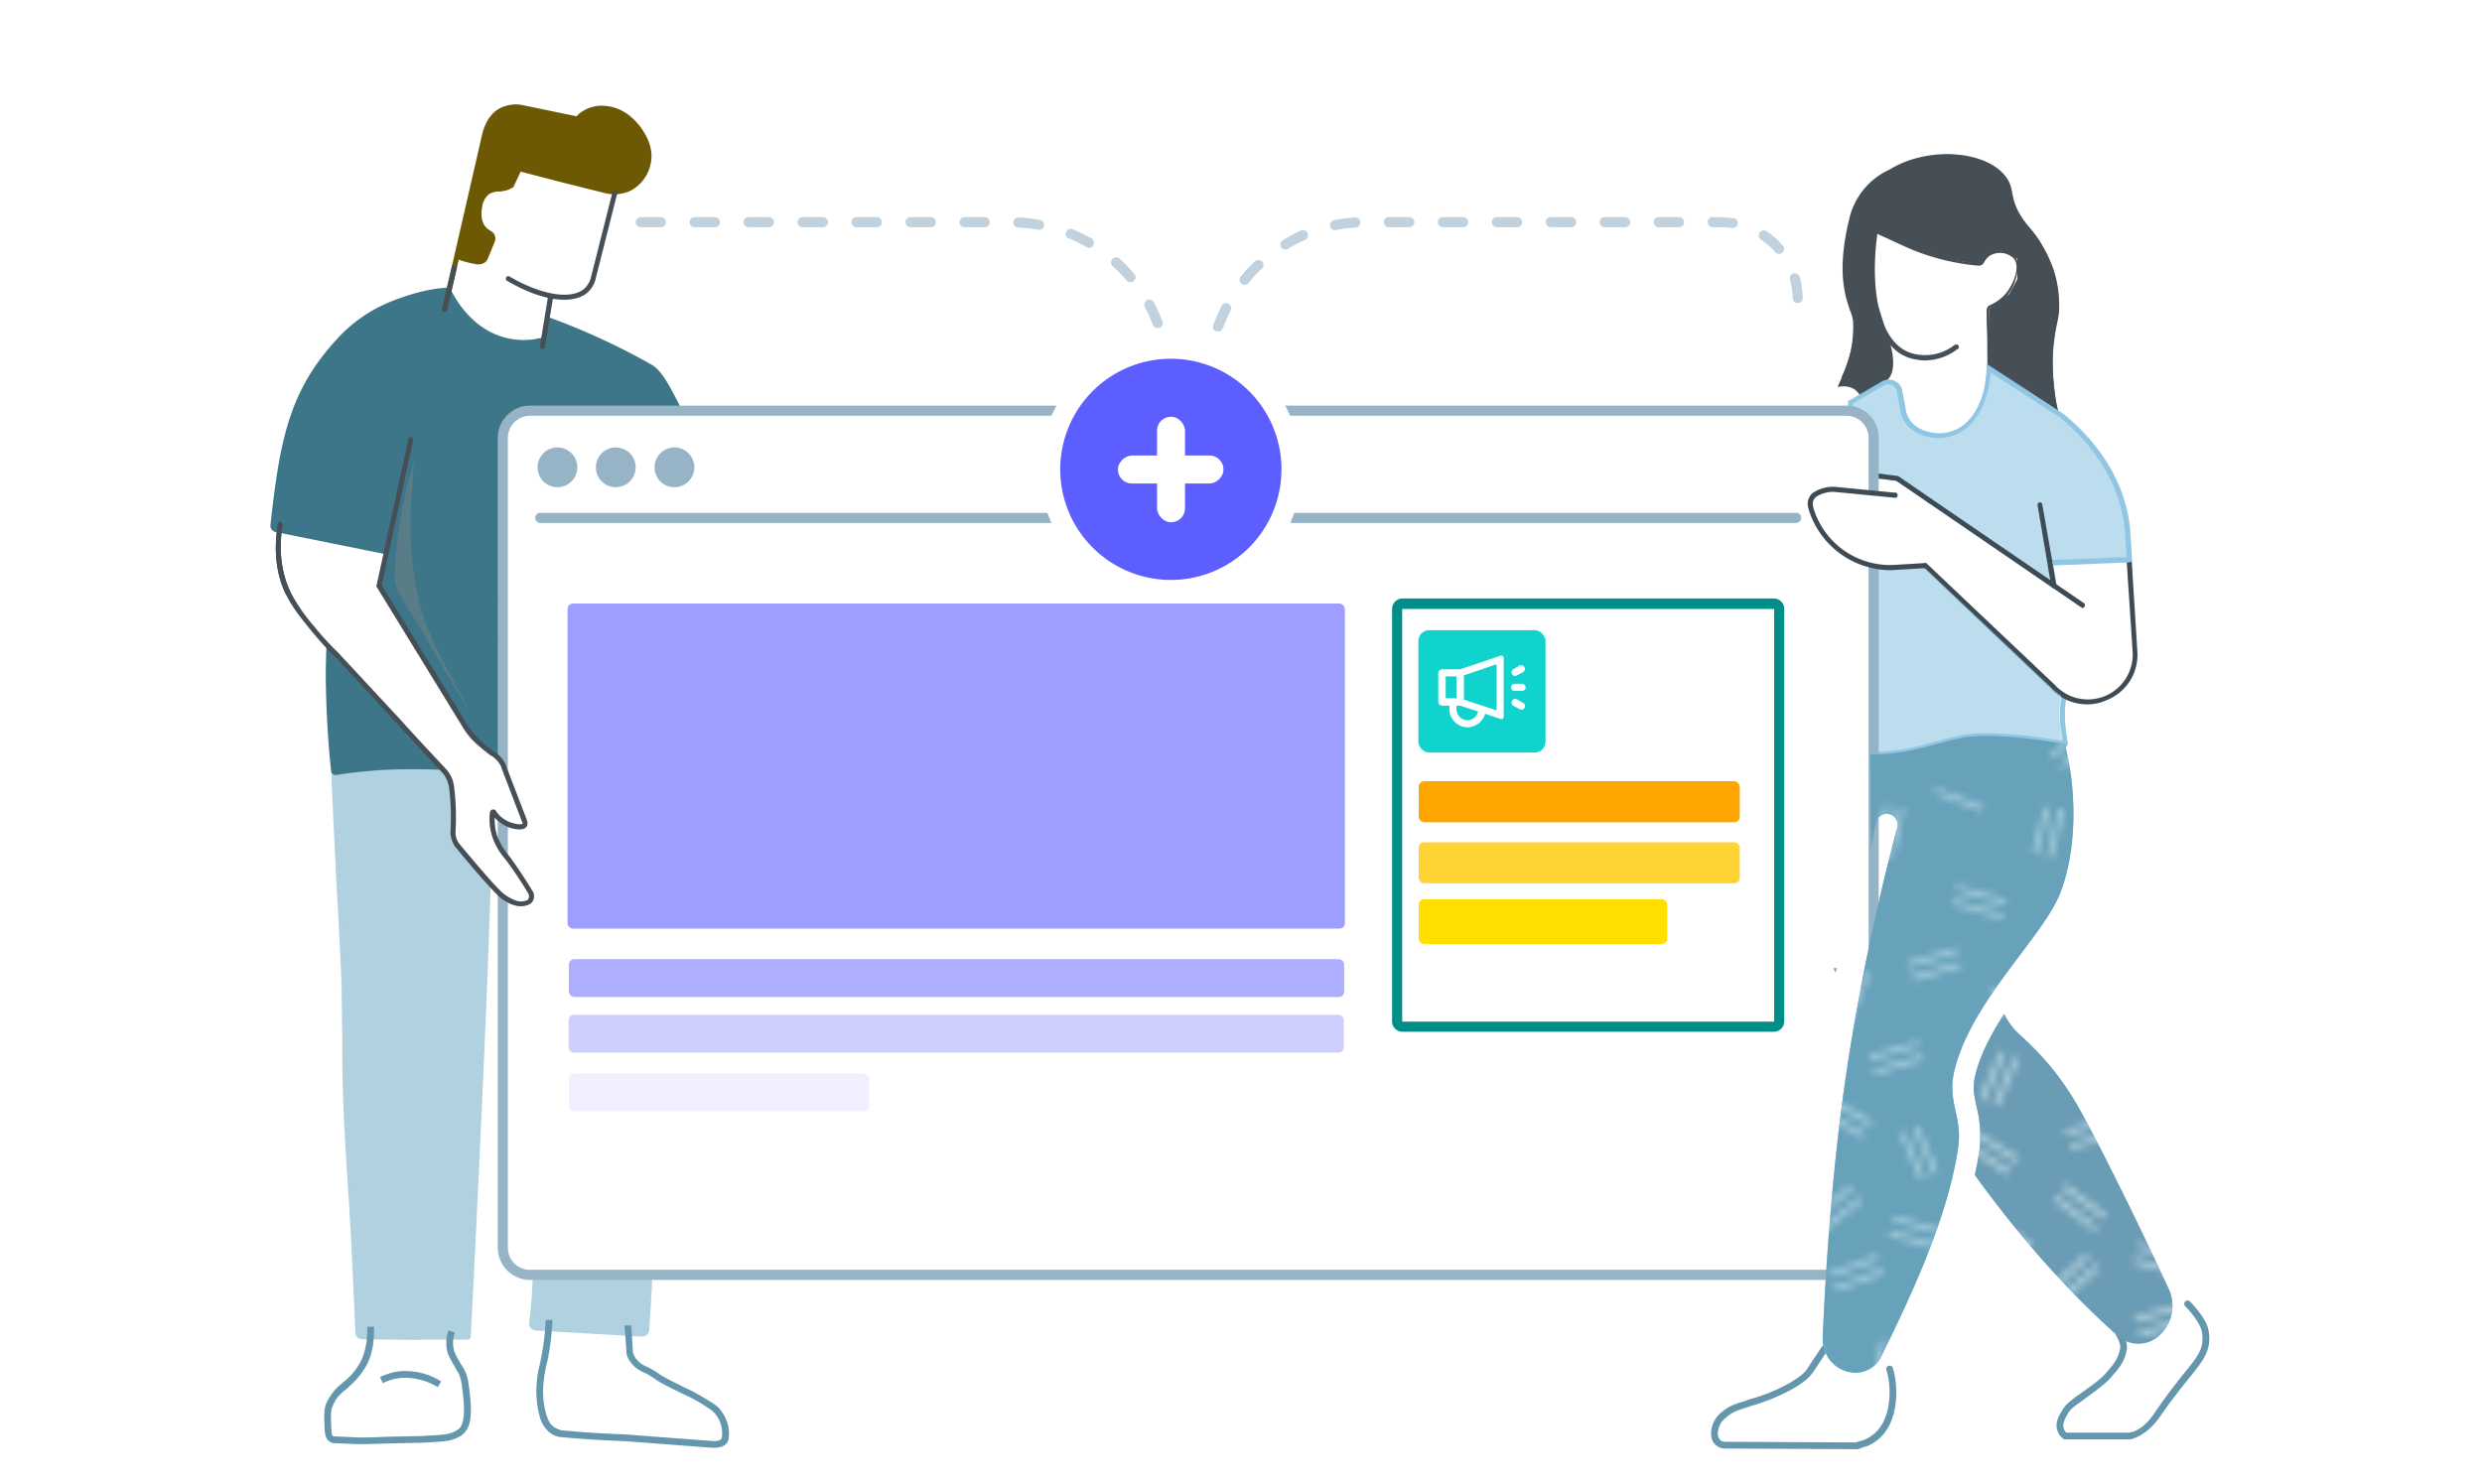<svg xmlns="http://www.w3.org/2000/svg" xmlns:xlink="http://www.w3.org/1999/xlink" width="736" height="440" viewBox="0 0 736 440">
  <defs>
    <pattern id="Hatching_Double_2" data-name="Hatching Double 2" width="72" height="72" patternTransform="translate(1121.7 398.8) rotate(0.3) scale(2.2)" patternUnits="userSpaceOnUse" viewBox="0 0 72 72">
      <rect width="72" height="72" fill="none"/>
      <rect x="32.8" y="37.1" width="111" height="107.29" fill="#6e98af"/>
      <g>
        <rect x="-39.2" y="37.1" width="111" height="107.29" fill="#6e98af"/>
        <line x1="24" y1="76.9" x2="21.4" y2="70.4" fill="none" stroke="#fff" stroke-width="0.75" opacity="0.6"/>
        <line x1="19.6" y1="71.1" x2="22.1" y2="77.6" fill="none" stroke="#fff" stroke-width="0.75" opacity="0.6"/>
        <line x1="63.9" y1="78.6" x2="61.8" y2="72" fill="none" stroke="#fff" stroke-width="0.75" opacity="0.6"/>
      </g>
      <g>
        <rect x="32.8" y="-34.9" width="111" height="107.29" fill="#6e98af"/>
        <line x1="74.4" y1="12.9" x2="68.3" y2="9.4" fill="none" stroke="#fff" stroke-width="0.75" opacity="0.6"/>
        <line x1="69.8" y1="7.3" x2="75.8" y2="10.8" fill="none" stroke="#fff" stroke-width="0.75" opacity="0.6"/>
        <line x1="75.2" y1="27.6" x2="68.6" y2="30" fill="none" stroke="#fff" stroke-width="0.75" opacity="0.6"/>
        <line x1="69.3" y1="31.9" x2="75.9" y2="29.5" fill="none" stroke="#fff" stroke-width="0.75" opacity="0.6"/>
        <line x1="76" y1="36.3" x2="69.2" y2="34.6" fill="none" stroke="#fff" stroke-width="0.75" opacity="0.6"/>
        <line x1="68.7" y1="36.5" x2="75.5" y2="38.3" fill="none" stroke="#fff" stroke-width="0.75" opacity="0.6"/>
        <line x1="75.4" y1="57.9" x2="68.7" y2="56" fill="none" stroke="#fff" stroke-width="0.75" opacity="0.6"/>
        <line x1="68.2" y1="57.9" x2="74.9" y2="59.8" fill="none" stroke="#fff" stroke-width="0.75" opacity="0.6"/>
        <line x1="75.1" y1="64" x2="68.3" y2="66" fill="none" stroke="#fff" stroke-width="0.75" opacity="0.6"/>
        <line x1="68.9" y1="67.9" x2="75.6" y2="65.9" fill="none" stroke="#fff" stroke-width="0.75" opacity="0.6"/>
        <line x1="69.4" y1="21.7" x2="74.8" y2="17.3" fill="none" stroke="#fff" stroke-width="0.75" opacity="0.6"/>
      </g>
      <g>
        <rect x="-39.2" y="-34.9" width="111" height="107.29" fill="#6e98af"/>
        <line x1="24" y1="76.9" x2="21.4" y2="70.4" fill="none" stroke="#fff" stroke-width="0.75" opacity="0.6"/>
        <line x1="45.1" y1="73.1" x2="38.6" y2="70.6" fill="none" stroke="#fff" stroke-width="0.75" opacity="0.6"/>
        <line x1="3.4" y1="7.4" x2="6.7" y2="1.2" fill="none" stroke="#fff" stroke-width="0.75" opacity="0.6"/>
        <line x1="4.9" y1="0.3" x2="1.6" y2="6.4" fill="none" stroke="#fff" stroke-width="0.75" opacity="0.6"/>
        <line x1="17.8" y1="7.3" x2="13.2" y2="2.1" fill="none" stroke="#fff" stroke-width="0.75" opacity="0.6"/>
        <line x1="11.7" y1="3.4" x2="16.3" y2="8.7" fill="none" stroke="#fff" stroke-width="0.75" opacity="0.6"/>
        <line x1="24" y1="4.9" x2="21.4" y2="-1.6" fill="none" stroke="#fff" stroke-width="0.75" opacity="0.6"/>
        <line x1="19.6" y1="-0.9" x2="22.1" y2="5.6" fill="none" stroke="#fff" stroke-width="0.75" opacity="0.6"/>
        <line x1="32.6" y1="7.7" x2="34.1" y2="0.9" fill="none" stroke="#fff" stroke-width="0.75" opacity="0.6"/>
        <line x1="32.2" y1="0.4" x2="30.7" y2="7.2" fill="none" stroke="#fff" stroke-width="0.75" opacity="0.6"/>
        <line x1="54" y1="7.6" x2="55.7" y2="0.9" fill="none" stroke="#fff" stroke-width="0.75" opacity="0.6"/>
        <line x1="53.8" y1="0.4" x2="52" y2="7.1" fill="none" stroke="#fff" stroke-width="0.75" opacity="0.6"/>
        <line x1="63.9" y1="6.6" x2="61.8" fill="none" stroke="#fff" stroke-width="0.75" opacity="0.6"/>
        <line x1="59.9" y1="0.6" x2="62" y2="7.2" fill="none" stroke="#fff" stroke-width="0.75" opacity="0.6"/>
        <line x1="2.4" y1="12.9" x2="-3.7" y2="9.4" fill="none" stroke="#fff" stroke-width="0.75" opacity="0.6"/>
        <line x1="-2.2" y1="7.3" x2="3.8" y2="10.8" fill="none" stroke="#fff" stroke-width="0.75" opacity="0.6"/>
        <line x1="3.2" y1="27.6" x2="-3.4" y2="30" fill="none" stroke="#fff" stroke-width="0.75" opacity="0.6"/>
        <line x1="-2.7" y1="31.9" x2="3.9" y2="29.5" fill="none" stroke="#fff" stroke-width="0.75" opacity="0.6"/>
        <line x1="4" y1="36.3" x2="-2.8" y2="34.6" fill="none" stroke="#fff" stroke-width="0.75" opacity="0.6"/>
        <line x1="-3.3" y1="36.5" x2="3.5" y2="38.3" fill="none" stroke="#fff" stroke-width="0.75" opacity="0.6"/>
        <line x1="3.8" y1="42" x2="1.1" y2="48.4" fill="none" stroke="#fff" stroke-width="0.75" opacity="0.6"/>
        <line x1="0.5" y1="53" x2="3.2" y2="46.6" fill="none" stroke="#fff" stroke-width="0.75" opacity="0.6"/>
        <line x1="3.4" y1="57.9" x2="-3.3" y2="56" fill="none" stroke="#fff" stroke-width="0.75" opacity="0.6"/>
        <line x1="-3.8" y1="57.9" x2="2.9" y2="59.8" fill="none" stroke="#fff" stroke-width="0.75" opacity="0.6"/>
        <line x1="3.1" y1="64" x2="-3.7" y2="66" fill="none" stroke="#fff" stroke-width="0.75" opacity="0.6"/>
        <line x1="-3.1" y1="67.9" x2="3.6" y2="65.9" fill="none" stroke="#fff" stroke-width="0.75" opacity="0.6"/>
        <line x1="67.3" y1="11.2" x2="73.4" y2="14.6" fill="none" stroke="#fff" stroke-width="0.75" opacity="0.6"/>
        <line x1="74.4" y1="12.9" x2="68.3" y2="9.4" fill="none" stroke="#fff" stroke-width="0.75" opacity="0.6"/>
        <line x1="67" y1="25.6" x2="72.4" y2="21.2" fill="none" stroke="#fff" stroke-width="0.75" opacity="0.6"/>
        <line x1="71.1" y1="19.6" x2="65.7" y2="24" fill="none" stroke="#fff" stroke-width="0.75" opacity="0.6"/>
        <line x1="69.3" y1="31.9" x2="75.9" y2="29.5" fill="none" stroke="#fff" stroke-width="0.75" opacity="0.6"/>
        <line x1="75.2" y1="27.6" x2="68.6" y2="30" fill="none" stroke="#fff" stroke-width="0.75" opacity="0.6"/>
        <line x1="66.3" y1="40.4" x2="73" y2="42.1" fill="none" stroke="#fff" stroke-width="0.75" opacity="0.6"/>
        <line x1="73.5" y1="40.2" x2="66.8" y2="38.5" fill="none" stroke="#fff" stroke-width="0.75" opacity="0.6"/>
        <line x1="65.7" y1="61.8" x2="72.5" y2="63.7" fill="none" stroke="#fff" stroke-width="0.75" opacity="0.6"/>
        <line x1="73" y1="61.7" x2="66.3" y2="59.8" fill="none" stroke="#fff" stroke-width="0.75" opacity="0.6"/>
        <line x1="66.5" y1="71.8" x2="73.2" y2="69.7" fill="none" stroke="#fff" stroke-width="0.75" opacity="0.6"/>
        <line x1="72.6" y1="67.8" x2="65.9" y2="69.8" fill="none" stroke="#fff" stroke-width="0.75" opacity="0.6"/>
        <line x1="44.8" y1="58.2" x2="50.9" y2="61.6" fill="none" stroke="#fff" stroke-width="0.75" opacity="0.6"/>
        <line x1="51.9" y1="59.9" x2="45.8" y2="56.4" fill="none" stroke="#fff" stroke-width="0.75" opacity="0.6"/>
        <line x1="12.6" y1="28.1" x2="7.2" y2="32.5" fill="none" stroke="#fff" stroke-width="0.75" opacity="0.6"/>
        <line x1="8.5" y1="34.1" x2="13.9" y2="29.7" fill="none" stroke="#fff" stroke-width="0.75" opacity="0.6"/>
        <line x1="10.8" y1="40.4" x2="17.4" y2="38" fill="none" stroke="#fff" stroke-width="0.75" opacity="0.6"/>
        <line x1="16.7" y1="36.1" x2="10.1" y2="38.5" fill="none" stroke="#fff" stroke-width="0.75" opacity="0.6"/>
        <line x1="58.9" y1="13.8" x2="56.1" y2="20.3" fill="none" stroke="#fff" stroke-width="0.75" opacity="0.6"/>
        <line x1="58" y1="21" x2="60.7" y2="14.6" fill="none" stroke="#fff" stroke-width="0.75" opacity="0.6"/>
        <line x1="40.9" y1="13.6" x2="47.7" y2="15.5" fill="none" stroke="#fff" stroke-width="0.75" opacity="0.6"/>
        <line x1="48.2" y1="13.6" x2="41.5" y2="11.7" fill="none" stroke="#fff" stroke-width="0.75" opacity="0.6"/>
        <line x1="35.6" y1="24" x2="42.3" y2="22" fill="none" stroke="#fff" stroke-width="0.75" opacity="0.6"/>
        <line x1="41.7" y1="20.1" x2="35" y2="22.1" fill="none" stroke="#fff" stroke-width="0.75" opacity="0.6"/>
        <line x1="30.3" y1="43.6" x2="24.2" y2="40.1" fill="none" stroke="#fff" stroke-width="0.75" opacity="0.6"/>
        <line x1="23.2" y1="41.8" x2="29.3" y2="45.3" fill="none" stroke="#fff" stroke-width="0.75" opacity="0.6"/>
        <line x1="23.5" y1="58.1" x2="28.9" y2="53.7" fill="none" stroke="#fff" stroke-width="0.75" opacity="0.6"/>
        <line x1="27.6" y1="52.1" x2="22.2" y2="56.5" fill="none" stroke="#fff" stroke-width="0.75" opacity="0.6"/>
        <line x1="25.3" y1="65.9" x2="31.9" y2="63.5" fill="none" stroke="#fff" stroke-width="0.75" opacity="0.6"/>
        <line x1="31.2" y1="61.6" x2="24.6" y2="64" fill="none" stroke="#fff" stroke-width="0.75" opacity="0.6"/>
        <line x1="23.3" y1="13.9" x2="30" y2="15.6" fill="none" stroke="#fff" stroke-width="0.75" opacity="0.6"/>
        <line x1="30.5" y1="13.7" x2="23.8" y2="12" fill="none" stroke="#fff" stroke-width="0.75" opacity="0.6"/>
        <line x1="26.9" y1="29.7" x2="29.6" y2="23.3" fill="none" stroke="#fff" stroke-width="0.75" opacity="0.6"/>
        <line x1="27.8" y1="22.5" x2="25" y2="28.9" fill="none" stroke="#fff" stroke-width="0.75" opacity="0.6"/>
        <line x1="57.1" y1="46.5" x2="63.8" y2="44.5" fill="none" stroke="#fff" stroke-width="0.75" opacity="0.6"/>
        <line x1="63.2" y1="42.6" x2="56.5" y2="44.6" fill="none" stroke="#fff" stroke-width="0.75" opacity="0.6"/>
        <line x1="58.1" y1="27.6" x2="59.1" y2="34.6" fill="none" stroke="#fff" stroke-width="0.75" opacity="0.6"/>
        <line x1="61.1" y1="34.3" x2="60.1" y2="27.4" fill="none" stroke="#fff" stroke-width="0.75" opacity="0.6"/>
        <line x1="45.9" y1="27.5" x2="52.8" y2="29.1" fill="none" stroke="#fff" stroke-width="0.75" opacity="0.6"/>
        <line x1="53.2" y1="27.1" x2="46.4" y2="25.5" fill="none" stroke="#fff" stroke-width="0.75" opacity="0.6"/>
        <line x1="43" y1="46.4" x2="48.9" y2="50.1" fill="none" stroke="#fff" stroke-width="0.75" opacity="0.6"/>
        <line x1="50" y1="48.4" x2="44.1" y2="44.7" fill="none" stroke="#fff" stroke-width="0.75" opacity="0.6"/>
        <line x1="34.4" y1="44.7" x2="37.2" y2="51.1" fill="none" stroke="#fff" stroke-width="0.75" opacity="0.6"/>
        <line x1="39" y1="50.3" x2="36.2" y2="43.9" fill="none" stroke="#fff" stroke-width="0.75" opacity="0.6"/>
        <line x1="40" y1="58.2" x2="33.3" y2="56.3" fill="none" stroke="#fff" stroke-width="0.75" opacity="0.6"/>
        <line x1="32.7" y1="58.3" x2="39.5" y2="60.2" fill="none" stroke="#fff" stroke-width="0.75" opacity="0.6"/>
        <line x1="36.6" y1="32.7" x2="29.9" y2="34.7" fill="none" stroke="#fff" stroke-width="0.75" opacity="0.6"/>
        <line x1="30.5" y1="36.6" x2="37.2" y2="34.6" fill="none" stroke="#fff" stroke-width="0.75" opacity="0.6"/>
        <line x1="13.5" y1="46.4" x2="17.7" y2="52" fill="none" stroke="#fff" stroke-width="0.75" opacity="0.6"/>
        <line x1="19.3" y1="50.8" x2="15.1" y2="45.2" fill="none" stroke="#fff" stroke-width="0.75" opacity="0.6"/>
        <line x1="13.6" y1="55.7" x2="6.9" y2="57.6" fill="none" stroke="#fff" stroke-width="0.75" opacity="0.6"/>
        <line x1="7.5" y1="59.5" x2="14.2" y2="57.6" fill="none" stroke="#fff" stroke-width="0.75" opacity="0.6"/>
        <line x1="7.1" y1="66.2" x2="14.1" y2="66.6" fill="none" stroke="#fff" stroke-width="0.75" opacity="0.6"/>
        <line x1="14.2" y1="64.6" x2="7.2" y2="64.2" fill="none" stroke="#fff" stroke-width="0.75" opacity="0.6"/>
        <line x1="55" y1="53.4" x2="60.5" y2="57.6" fill="none" stroke="#fff" stroke-width="0.75" opacity="0.6"/>
        <line x1="61.8" y1="56" x2="56.2" y2="51.8" fill="none" stroke="#fff" stroke-width="0.75" opacity="0.6"/>
        <line x1="59.4" y1="61.2" x2="54.3" y2="66" fill="none" stroke="#fff" stroke-width="0.75" opacity="0.6"/>
        <line x1="55.7" y1="67.4" x2="60.8" y2="62.6" fill="none" stroke="#fff" stroke-width="0.75" opacity="0.6"/>
        <line x1="22.2" y1="21.1" x2="16.8" y2="16.7" fill="none" stroke="#fff" stroke-width="0.75" opacity="0.6"/>
        <line x1="15.5" y1="18.3" x2="20.9" y2="22.7" fill="none" stroke="#fff" stroke-width="0.75" opacity="0.6"/>
        <line x1="12" y1="18.1" x2="5.1" y2="17.3" fill="none" stroke="#fff" stroke-width="0.75" opacity="0.6"/>
        <line x1="4.9" y1="19.3" x2="11.8" y2="20.1" fill="none" stroke="#fff" stroke-width="0.75" opacity="0.6"/>
        <line x1="47" y1="41" x2="49.7" y2="34.6" fill="none" stroke="#fff" stroke-width="0.75" opacity="0.6"/>
        <line x1="47.9" y1="33.8" x2="45.1" y2="40.3" fill="none" stroke="#fff" stroke-width="0.75" opacity="0.6"/>
        <line x1="-2.6" y1="21.7" x2="2.8" y2="17.3" fill="none" stroke="#fff" stroke-width="0.75" opacity="0.6"/>
      </g>
      <g>
        <line x1="-4.7" y1="11.2" x2="1.4" y2="14.6" fill="none" stroke="#fff" stroke-width="0.75" opacity="0.6"/>
        <line x1="2.4" y1="12.9" x2="-3.7" y2="9.4" fill="none" stroke="#fff" stroke-width="0.75" opacity="0.6"/>
        <line x1="-5" y1="25.6" x2="0.4" y2="21.2" fill="none" stroke="#fff" stroke-width="0.75" opacity="0.6"/>
        <line x1="-2.7" y1="31.9" x2="3.9" y2="29.5" fill="none" stroke="#fff" stroke-width="0.75" opacity="0.6"/>
        <line x1="3.2" y1="27.6" x2="-3.4" y2="30" fill="none" stroke="#fff" stroke-width="0.75" opacity="0.6"/>
        <line x1="-5.7" y1="40.4" x2="1" y2="42.1" fill="none" stroke="#fff" stroke-width="0.75" opacity="0.6"/>
        <line x1="1.5" y1="40.2" x2="-5.2" y2="38.5" fill="none" stroke="#fff" stroke-width="0.75" opacity="0.6"/>
        <line x1="-6.3" y1="61.8" x2="0.5" y2="63.7" fill="none" stroke="#fff" stroke-width="0.75" opacity="0.6"/>
        <line x1="1" y1="61.7" x2="-5.7" y2="59.8" fill="none" stroke="#fff" stroke-width="0.75" opacity="0.6"/>
        <line x1="-5.5" y1="71.8" x2="1.2" y2="69.7" fill="none" stroke="#fff" stroke-width="0.75" opacity="0.6"/>
        <line x1="0.6" y1="67.8" x2="-6.1" y2="69.8" fill="none" stroke="#fff" stroke-width="0.75" opacity="0.6"/>
      </g>
      <rect x="32.8" y="-106.9" width="111" height="107.29" fill="#6e98af"/>
      <g>
        <rect x="-39.2" y="-106.9" width="111" height="107.29" fill="#6e98af"/>
        <line x1="24" y1="4.9" x2="21.4" y2="-1.6" fill="none" stroke="#fff" stroke-width="0.75" opacity="0.6"/>
        <line x1="45.1" y1="1.1" x2="38.6" y2="-1.4" fill="none" stroke="#fff" stroke-width="0.75" opacity="0.6"/>
        <line x1="66.5" y1="-0.2" x2="73.2" y2="-2.3" fill="none" stroke="#fff" stroke-width="0.75" opacity="0.6"/>
      </g>
      <line x1="-5.5" y1="-0.2" x2="1.2" y2="-2.3" fill="none" stroke="#fff" stroke-width="0.75" opacity="0.6"/>
    </pattern>
    <pattern id="Hatching_Double_2-3" data-name="Hatching Double 2" width="72" height="72" patternTransform="translate(1118.2 407.1) rotate(0.3) scale(2.2)" patternUnits="userSpaceOnUse" viewBox="0 0 72 72">
      <rect width="72" height="72" fill="none"/>
      <rect x="32.8" y="37.1" width="111" height="107.29" fill="#6e98af"/>
      <g>
        <rect x="-39.2" y="37.1" width="111" height="107.29" fill="#6e98af"/>
        <line x1="24" y1="76.9" x2="21.4" y2="70.4" fill="none" stroke="#fff" stroke-width="0.75" opacity="0.6"/>
        <line x1="19.6" y1="71.1" x2="22.1" y2="77.6" fill="none" stroke="#fff" stroke-width="0.75" opacity="0.6"/>
        <line x1="63.9" y1="78.6" x2="61.8" y2="72" fill="none" stroke="#fff" stroke-width="0.75" opacity="0.6"/>
      </g>
      <g>
        <rect x="32.8" y="-34.9" width="111" height="107.29" fill="#6e98af"/>
        <line x1="74.4" y1="12.9" x2="68.3" y2="9.4" fill="none" stroke="#fff" stroke-width="0.75" opacity="0.6"/>
        <line x1="69.8" y1="7.3" x2="75.8" y2="10.8" fill="none" stroke="#fff" stroke-width="0.75" opacity="0.6"/>
        <line x1="75.2" y1="27.6" x2="68.6" y2="30" fill="none" stroke="#fff" stroke-width="0.75" opacity="0.6"/>
        <line x1="69.3" y1="31.9" x2="75.9" y2="29.5" fill="none" stroke="#fff" stroke-width="0.75" opacity="0.6"/>
        <line x1="76" y1="36.3" x2="69.2" y2="34.6" fill="none" stroke="#fff" stroke-width="0.75" opacity="0.6"/>
        <line x1="68.7" y1="36.5" x2="75.5" y2="38.3" fill="none" stroke="#fff" stroke-width="0.75" opacity="0.6"/>
        <line x1="75.4" y1="57.9" x2="68.7" y2="56" fill="none" stroke="#fff" stroke-width="0.75" opacity="0.6"/>
        <line x1="68.2" y1="57.9" x2="74.9" y2="59.8" fill="none" stroke="#fff" stroke-width="0.75" opacity="0.6"/>
        <line x1="75.1" y1="64" x2="68.3" y2="66" fill="none" stroke="#fff" stroke-width="0.75" opacity="0.6"/>
        <line x1="68.9" y1="67.9" x2="75.6" y2="65.9" fill="none" stroke="#fff" stroke-width="0.75" opacity="0.6"/>
        <line x1="69.4" y1="21.7" x2="74.8" y2="17.3" fill="none" stroke="#fff" stroke-width="0.75" opacity="0.6"/>
      </g>
      <g>
        <rect x="-39.2" y="-34.9" width="111" height="107.29" fill="#6e98af"/>
        <line x1="24" y1="76.9" x2="21.4" y2="70.4" fill="none" stroke="#fff" stroke-width="0.75" opacity="0.6"/>
        <line x1="45.1" y1="73.1" x2="38.6" y2="70.6" fill="none" stroke="#fff" stroke-width="0.75" opacity="0.6"/>
        <line x1="3.4" y1="7.4" x2="6.7" y2="1.2" fill="none" stroke="#fff" stroke-width="0.75" opacity="0.6"/>
        <line x1="4.9" y1="0.3" x2="1.6" y2="6.4" fill="none" stroke="#fff" stroke-width="0.75" opacity="0.6"/>
        <line x1="17.8" y1="7.3" x2="13.2" y2="2.1" fill="none" stroke="#fff" stroke-width="0.75" opacity="0.6"/>
        <line x1="11.7" y1="3.4" x2="16.3" y2="8.7" fill="none" stroke="#fff" stroke-width="0.75" opacity="0.6"/>
        <line x1="24" y1="4.9" x2="21.4" y2="-1.6" fill="none" stroke="#fff" stroke-width="0.75" opacity="0.6"/>
        <line x1="19.6" y1="-0.9" x2="22.1" y2="5.6" fill="none" stroke="#fff" stroke-width="0.75" opacity="0.6"/>
        <line x1="32.6" y1="7.7" x2="34.1" y2="0.9" fill="none" stroke="#fff" stroke-width="0.75" opacity="0.6"/>
        <line x1="32.2" y1="0.4" x2="30.7" y2="7.2" fill="none" stroke="#fff" stroke-width="0.75" opacity="0.6"/>
        <line x1="54" y1="7.6" x2="55.7" y2="0.9" fill="none" stroke="#fff" stroke-width="0.75" opacity="0.6"/>
        <line x1="53.8" y1="0.4" x2="52" y2="7.1" fill="none" stroke="#fff" stroke-width="0.75" opacity="0.6"/>
        <line x1="63.9" y1="6.6" x2="61.8" fill="none" stroke="#fff" stroke-width="0.75" opacity="0.6"/>
        <line x1="59.9" y1="0.6" x2="62" y2="7.2" fill="none" stroke="#fff" stroke-width="0.75" opacity="0.6"/>
        <line x1="2.4" y1="12.9" x2="-3.7" y2="9.4" fill="none" stroke="#fff" stroke-width="0.75" opacity="0.6"/>
        <line x1="-2.2" y1="7.3" x2="3.8" y2="10.8" fill="none" stroke="#fff" stroke-width="0.75" opacity="0.6"/>
        <line x1="3.2" y1="27.6" x2="-3.4" y2="30" fill="none" stroke="#fff" stroke-width="0.75" opacity="0.6"/>
        <line x1="-2.7" y1="31.9" x2="3.9" y2="29.5" fill="none" stroke="#fff" stroke-width="0.75" opacity="0.6"/>
        <line x1="4" y1="36.3" x2="-2.8" y2="34.6" fill="none" stroke="#fff" stroke-width="0.75" opacity="0.6"/>
        <line x1="-3.3" y1="36.5" x2="3.5" y2="38.3" fill="none" stroke="#fff" stroke-width="0.75" opacity="0.6"/>
        <line x1="3.8" y1="42" x2="1.1" y2="48.4" fill="none" stroke="#fff" stroke-width="0.75" opacity="0.6"/>
        <line x1="0.5" y1="53" x2="3.2" y2="46.6" fill="none" stroke="#fff" stroke-width="0.75" opacity="0.6"/>
        <line x1="3.4" y1="57.9" x2="-3.3" y2="56" fill="none" stroke="#fff" stroke-width="0.75" opacity="0.6"/>
        <line x1="-3.8" y1="57.9" x2="2.9" y2="59.8" fill="none" stroke="#fff" stroke-width="0.75" opacity="0.6"/>
        <line x1="3.1" y1="64" x2="-3.7" y2="66" fill="none" stroke="#fff" stroke-width="0.75" opacity="0.6"/>
        <line x1="-3.1" y1="67.9" x2="3.6" y2="65.9" fill="none" stroke="#fff" stroke-width="0.75" opacity="0.6"/>
        <line x1="67.3" y1="11.2" x2="73.4" y2="14.6" fill="none" stroke="#fff" stroke-width="0.75" opacity="0.6"/>
        <line x1="74.4" y1="12.9" x2="68.3" y2="9.4" fill="none" stroke="#fff" stroke-width="0.75" opacity="0.6"/>
        <line x1="67" y1="25.6" x2="72.4" y2="21.2" fill="none" stroke="#fff" stroke-width="0.75" opacity="0.6"/>
        <line x1="71.1" y1="19.6" x2="65.7" y2="24" fill="none" stroke="#fff" stroke-width="0.75" opacity="0.6"/>
        <line x1="69.3" y1="31.9" x2="75.9" y2="29.5" fill="none" stroke="#fff" stroke-width="0.75" opacity="0.6"/>
        <line x1="75.2" y1="27.6" x2="68.6" y2="30" fill="none" stroke="#fff" stroke-width="0.75" opacity="0.6"/>
        <line x1="66.3" y1="40.4" x2="73" y2="42.1" fill="none" stroke="#fff" stroke-width="0.75" opacity="0.6"/>
        <line x1="73.5" y1="40.2" x2="66.8" y2="38.5" fill="none" stroke="#fff" stroke-width="0.75" opacity="0.6"/>
        <line x1="65.7" y1="61.8" x2="72.5" y2="63.7" fill="none" stroke="#fff" stroke-width="0.75" opacity="0.6"/>
        <line x1="73" y1="61.7" x2="66.3" y2="59.8" fill="none" stroke="#fff" stroke-width="0.75" opacity="0.6"/>
        <line x1="66.5" y1="71.8" x2="73.2" y2="69.7" fill="none" stroke="#fff" stroke-width="0.75" opacity="0.6"/>
        <line x1="72.6" y1="67.8" x2="65.9" y2="69.8" fill="none" stroke="#fff" stroke-width="0.75" opacity="0.6"/>
        <line x1="44.8" y1="58.2" x2="50.9" y2="61.6" fill="none" stroke="#fff" stroke-width="0.75" opacity="0.6"/>
        <line x1="51.9" y1="59.9" x2="45.8" y2="56.4" fill="none" stroke="#fff" stroke-width="0.75" opacity="0.6"/>
        <line x1="12.6" y1="28.1" x2="7.2" y2="32.5" fill="none" stroke="#fff" stroke-width="0.75" opacity="0.6"/>
        <line x1="8.5" y1="34.1" x2="13.9" y2="29.7" fill="none" stroke="#fff" stroke-width="0.75" opacity="0.6"/>
        <line x1="10.8" y1="40.4" x2="17.4" y2="38" fill="none" stroke="#fff" stroke-width="0.75" opacity="0.6"/>
        <line x1="16.7" y1="36.1" x2="10.1" y2="38.5" fill="none" stroke="#fff" stroke-width="0.75" opacity="0.6"/>
        <line x1="58.9" y1="13.8" x2="56.1" y2="20.3" fill="none" stroke="#fff" stroke-width="0.75" opacity="0.6"/>
        <line x1="58" y1="21" x2="60.7" y2="14.6" fill="none" stroke="#fff" stroke-width="0.75" opacity="0.6"/>
        <line x1="40.9" y1="13.6" x2="47.7" y2="15.5" fill="none" stroke="#fff" stroke-width="0.75" opacity="0.6"/>
        <line x1="48.2" y1="13.6" x2="41.5" y2="11.7" fill="none" stroke="#fff" stroke-width="0.75" opacity="0.6"/>
        <line x1="35.6" y1="24" x2="42.3" y2="22" fill="none" stroke="#fff" stroke-width="0.75" opacity="0.6"/>
        <line x1="41.7" y1="20.1" x2="35" y2="22.1" fill="none" stroke="#fff" stroke-width="0.75" opacity="0.6"/>
        <line x1="30.3" y1="43.6" x2="24.2" y2="40.1" fill="none" stroke="#fff" stroke-width="0.75" opacity="0.6"/>
        <line x1="23.2" y1="41.8" x2="29.3" y2="45.3" fill="none" stroke="#fff" stroke-width="0.75" opacity="0.6"/>
        <line x1="23.5" y1="58.1" x2="28.9" y2="53.7" fill="none" stroke="#fff" stroke-width="0.75" opacity="0.6"/>
        <line x1="27.6" y1="52.1" x2="22.2" y2="56.5" fill="none" stroke="#fff" stroke-width="0.75" opacity="0.6"/>
        <line x1="25.3" y1="65.9" x2="31.9" y2="63.5" fill="none" stroke="#fff" stroke-width="0.75" opacity="0.6"/>
        <line x1="31.2" y1="61.6" x2="24.6" y2="64" fill="none" stroke="#fff" stroke-width="0.75" opacity="0.6"/>
        <line x1="23.3" y1="13.9" x2="30" y2="15.6" fill="none" stroke="#fff" stroke-width="0.75" opacity="0.6"/>
        <line x1="30.5" y1="13.7" x2="23.8" y2="12" fill="none" stroke="#fff" stroke-width="0.75" opacity="0.6"/>
        <line x1="26.9" y1="29.7" x2="29.6" y2="23.3" fill="none" stroke="#fff" stroke-width="0.75" opacity="0.6"/>
        <line x1="27.8" y1="22.5" x2="25" y2="28.9" fill="none" stroke="#fff" stroke-width="0.75" opacity="0.6"/>
        <line x1="57.1" y1="46.5" x2="63.8" y2="44.5" fill="none" stroke="#fff" stroke-width="0.75" opacity="0.6"/>
        <line x1="63.2" y1="42.6" x2="56.5" y2="44.6" fill="none" stroke="#fff" stroke-width="0.75" opacity="0.6"/>
        <line x1="58.1" y1="27.6" x2="59.1" y2="34.6" fill="none" stroke="#fff" stroke-width="0.75" opacity="0.6"/>
        <line x1="61.1" y1="34.3" x2="60.1" y2="27.4" fill="none" stroke="#fff" stroke-width="0.75" opacity="0.6"/>
        <line x1="45.9" y1="27.5" x2="52.8" y2="29.1" fill="none" stroke="#fff" stroke-width="0.75" opacity="0.6"/>
        <line x1="53.2" y1="27.1" x2="46.4" y2="25.5" fill="none" stroke="#fff" stroke-width="0.75" opacity="0.6"/>
        <line x1="43" y1="46.4" x2="48.9" y2="50.1" fill="none" stroke="#fff" stroke-width="0.75" opacity="0.6"/>
        <line x1="50" y1="48.4" x2="44.1" y2="44.7" fill="none" stroke="#fff" stroke-width="0.75" opacity="0.6"/>
        <line x1="34.4" y1="44.7" x2="37.2" y2="51.1" fill="none" stroke="#fff" stroke-width="0.75" opacity="0.6"/>
        <line x1="39" y1="50.3" x2="36.2" y2="43.9" fill="none" stroke="#fff" stroke-width="0.75" opacity="0.6"/>
        <line x1="40" y1="58.2" x2="33.3" y2="56.3" fill="none" stroke="#fff" stroke-width="0.75" opacity="0.6"/>
        <line x1="32.7" y1="58.3" x2="39.5" y2="60.2" fill="none" stroke="#fff" stroke-width="0.75" opacity="0.6"/>
        <line x1="36.6" y1="32.7" x2="29.9" y2="34.7" fill="none" stroke="#fff" stroke-width="0.75" opacity="0.6"/>
        <line x1="30.5" y1="36.6" x2="37.2" y2="34.6" fill="none" stroke="#fff" stroke-width="0.75" opacity="0.6"/>
        <line x1="13.5" y1="46.4" x2="17.7" y2="52" fill="none" stroke="#fff" stroke-width="0.75" opacity="0.6"/>
        <line x1="19.3" y1="50.8" x2="15.1" y2="45.2" fill="none" stroke="#fff" stroke-width="0.75" opacity="0.6"/>
        <line x1="13.6" y1="55.7" x2="6.9" y2="57.6" fill="none" stroke="#fff" stroke-width="0.75" opacity="0.6"/>
        <line x1="7.5" y1="59.5" x2="14.2" y2="57.6" fill="none" stroke="#fff" stroke-width="0.75" opacity="0.6"/>
        <line x1="7.1" y1="66.2" x2="14.1" y2="66.6" fill="none" stroke="#fff" stroke-width="0.75" opacity="0.6"/>
        <line x1="14.2" y1="64.6" x2="7.2" y2="64.2" fill="none" stroke="#fff" stroke-width="0.75" opacity="0.6"/>
        <line x1="55" y1="53.4" x2="60.5" y2="57.6" fill="none" stroke="#fff" stroke-width="0.75" opacity="0.6"/>
        <line x1="61.8" y1="56" x2="56.2" y2="51.8" fill="none" stroke="#fff" stroke-width="0.75" opacity="0.6"/>
        <line x1="59.4" y1="61.2" x2="54.3" y2="66" fill="none" stroke="#fff" stroke-width="0.75" opacity="0.6"/>
        <line x1="55.7" y1="67.4" x2="60.8" y2="62.6" fill="none" stroke="#fff" stroke-width="0.75" opacity="0.6"/>
        <line x1="22.2" y1="21.1" x2="16.8" y2="16.7" fill="none" stroke="#fff" stroke-width="0.75" opacity="0.6"/>
        <line x1="15.5" y1="18.3" x2="20.9" y2="22.7" fill="none" stroke="#fff" stroke-width="0.75" opacity="0.6"/>
        <line x1="12" y1="18.1" x2="5.1" y2="17.3" fill="none" stroke="#fff" stroke-width="0.75" opacity="0.6"/>
        <line x1="4.9" y1="19.3" x2="11.8" y2="20.1" fill="none" stroke="#fff" stroke-width="0.75" opacity="0.6"/>
        <line x1="47" y1="41" x2="49.7" y2="34.6" fill="none" stroke="#fff" stroke-width="0.75" opacity="0.6"/>
        <line x1="47.9" y1="33.8" x2="45.1" y2="40.3" fill="none" stroke="#fff" stroke-width="0.75" opacity="0.6"/>
        <line x1="-2.6" y1="21.7" x2="2.8" y2="17.3" fill="none" stroke="#fff" stroke-width="0.75" opacity="0.6"/>
      </g>
      <g>
        <line x1="-4.7" y1="11.2" x2="1.4" y2="14.6" fill="none" stroke="#fff" stroke-width="0.75" opacity="0.6"/>
        <line x1="2.4" y1="12.9" x2="-3.7" y2="9.4" fill="none" stroke="#fff" stroke-width="0.75" opacity="0.6"/>
        <line x1="-5" y1="25.6" x2="0.4" y2="21.2" fill="none" stroke="#fff" stroke-width="0.75" opacity="0.6"/>
        <line x1="-2.7" y1="31.9" x2="3.9" y2="29.5" fill="none" stroke="#fff" stroke-width="0.75" opacity="0.6"/>
        <line x1="3.2" y1="27.6" x2="-3.4" y2="30" fill="none" stroke="#fff" stroke-width="0.75" opacity="0.6"/>
        <line x1="-5.7" y1="40.4" x2="1" y2="42.1" fill="none" stroke="#fff" stroke-width="0.75" opacity="0.6"/>
        <line x1="1.5" y1="40.2" x2="-5.2" y2="38.5" fill="none" stroke="#fff" stroke-width="0.75" opacity="0.6"/>
        <line x1="-6.3" y1="61.8" x2="0.5" y2="63.7" fill="none" stroke="#fff" stroke-width="0.75" opacity="0.6"/>
        <line x1="1" y1="61.7" x2="-5.7" y2="59.8" fill="none" stroke="#fff" stroke-width="0.75" opacity="0.6"/>
        <line x1="-5.5" y1="71.8" x2="1.2" y2="69.7" fill="none" stroke="#fff" stroke-width="0.75" opacity="0.6"/>
        <line x1="0.6" y1="67.8" x2="-6.1" y2="69.8" fill="none" stroke="#fff" stroke-width="0.75" opacity="0.6"/>
      </g>
      <rect x="32.8" y="-106.9" width="111" height="107.29" fill="#6e98af"/>
      <g>
        <rect x="-39.2" y="-106.9" width="111" height="107.29" fill="#6e98af"/>
        <line x1="24" y1="4.9" x2="21.4" y2="-1.6" fill="none" stroke="#fff" stroke-width="0.75" opacity="0.6"/>
        <line x1="45.1" y1="1.1" x2="38.6" y2="-1.4" fill="none" stroke="#fff" stroke-width="0.75" opacity="0.6"/>
        <line x1="66.5" y1="-0.2" x2="73.2" y2="-2.3" fill="none" stroke="#fff" stroke-width="0.75" opacity="0.6"/>
      </g>
      <line x1="-5.5" y1="-0.2" x2="1.2" y2="-2.3" fill="none" stroke="#fff" stroke-width="0.75" opacity="0.6"/>
    </pattern>
  </defs>
  <g style="isolation: isolate">
    <g id="Layer_2" data-name="Layer 2">
      <g id="Layer_2-2" data-name="Layer 2">
        <rect width="736" height="440" fill="none"/>
      </g>
      <g id="Layer_1-2" data-name="Layer 1">
        <g opacity="0.6">
          <path d="M346.4,112.9a1.5,1.5,0,0,1-1.5-1.4,36.8,36.8,0,0,0-.5-5.8,1.5,1.5,0,0,1,1.3-1.7,1.5,1.5,0,0,1,1.7,1.2,43.2,43.2,0,0,1,.5,6.2,1.5,1.5,0,0,1-1.5,1.5Zm-3.1-15.6a1.5,1.5,0,0,1-1.4-.9,50.5,50.5,0,0,0-2.4-5.3,1.5,1.5,0,0,1,2.7-1.4,56.2,56.2,0,0,1,2.5,5.6,1.4,1.4,0,0,1-.8,1.9Zm-8.1-13.6a1.6,1.6,0,0,1-1.2-.6,51.4,51.4,0,0,0-4-4.1,1.5,1.5,0,0,1,2-2.3,45.7,45.7,0,0,1,4.3,4.5,1.4,1.4,0,0,1-.1,2.1A2.1,2.1,0,0,1,335.2,83.7ZM322.9,73.5l-.7-.2a50.4,50.4,0,0,0-5.2-2.6,1.3,1.3,0,0,1-.8-1.9,1.4,1.4,0,0,1,1.9-.8,57.7,57.7,0,0,1,5.6,2.7,1.5,1.5,0,0,1,.5,2A1.4,1.4,0,0,1,322.9,73.5ZM308,68.1h-.3a54.2,54.2,0,0,0-5.8-.6,1.5,1.5,0,1,1,.2-3,42.2,42.2,0,0,1,6.1.7,1.5,1.5,0,0,1-.2,3Zm-16-.7h-6a1.5,1.5,0,0,1-1.5-1.5,1.5,1.5,0,0,1,1.5-1.5h6a1.5,1.5,0,0,1,1.5,1.5A1.5,1.5,0,0,1,292,67.4Zm-16,0h-6a1.5,1.5,0,0,1-1.5-1.5,1.5,1.5,0,0,1,1.5-1.5h6a1.5,1.5,0,0,1,1.5,1.5A1.5,1.5,0,0,1,276,67.4Zm-16,0h-6a1.5,1.5,0,0,1-1.5-1.5,1.5,1.5,0,0,1,1.5-1.5h6a1.5,1.5,0,0,1,1.5,1.5A1.5,1.5,0,0,1,260,67.4Zm-16,0h-6a1.5,1.5,0,0,1-1.5-1.5,1.5,1.5,0,0,1,1.5-1.5h6a1.5,1.5,0,0,1,1.5,1.5A1.5,1.5,0,0,1,244,67.4Zm-16,0h-6a1.5,1.5,0,0,1-1.5-1.5,1.5,1.5,0,0,1,1.5-1.5h6a1.5,1.5,0,0,1,1.5,1.5A1.5,1.5,0,0,1,228,67.4Zm-16,0h-6a1.5,1.5,0,0,1-1.5-1.5,1.5,1.5,0,0,1,1.5-1.5h6a1.5,1.5,0,0,1,1.5,1.5A1.5,1.5,0,0,1,212,67.4Zm-16,0h-6a1.5,1.5,0,0,1-1.5-1.5,1.5,1.5,0,0,1,1.5-1.5h6a1.5,1.5,0,0,1,1.5,1.5A1.5,1.5,0,0,1,196,67.4Z" fill="#97b3c6"/>
        </g>
        <g opacity="0.6">
          <path d="M358.5,114a1.5,1.5,0,0,1-1.5-1.5,43,43,0,0,1,.4-6.2,1.6,1.6,0,0,1,1.7-1.3,1.6,1.6,0,0,1,1.3,1.7,37.7,37.7,0,0,0-.4,5.8A1.5,1.5,0,0,1,358.5,114Zm2.7-15.7h-.5a1.4,1.4,0,0,1-.9-1.9,47,47,0,0,1,2.5-5.7,1.4,1.4,0,0,1,2-.6,1.5,1.5,0,0,1,.6,2c-.8,1.7-1.6,3.5-2.3,5.3A1.5,1.5,0,0,1,361.2,98.3Zm171.9-8.4a1.5,1.5,0,0,1-1.5-1.4,26.1,26.1,0,0,0-.8-5.6,1.4,1.4,0,0,1,1-1.8,1.6,1.6,0,0,1,1.9,1,34.2,34.2,0,0,1,.9,6.3,1.5,1.5,0,0,1-1.5,1.5Zm-164-5.4a1.3,1.3,0,0,1-1-.4,1.5,1.5,0,0,1-.2-2.1,44.7,44.7,0,0,1,4.2-4.5,1.5,1.5,0,0,1,2.1,2.2,39.7,39.7,0,0,0-4,4.2A1.4,1.4,0,0,1,369.1,84.5Zm158.4-9.2a1.6,1.6,0,0,1-1.1-.5,18.6,18.6,0,0,0-4.2-3.7,1.5,1.5,0,1,1,1.7-2.5,21.1,21.1,0,0,1,4.7,4.2,1.4,1.4,0,0,1-.1,2.1A1.3,1.3,0,0,1,527.5,75.3ZM381.1,74a1.5,1.5,0,0,1-.8-2.7,41.4,41.4,0,0,1,5.5-2.9,1.5,1.5,0,0,1,2,.8,1.6,1.6,0,0,1-.8,2,30.6,30.6,0,0,0-5.1,2.6A1.2,1.2,0,0,1,381.1,74Zm14.8-5.7a1.6,1.6,0,0,1-1.5-1.2,1.6,1.6,0,0,1,1.2-1.8,42,42,0,0,1,6.2-.8,1.5,1.5,0,0,1,1.6,1.4,1.6,1.6,0,0,1-1.4,1.6,54.1,54.1,0,0,0-5.8.7Zm117.9-.7h-.2a19.4,19.4,0,0,0-3.4-.2h-2.3a1.5,1.5,0,0,1-1.5-1.5,1.4,1.4,0,0,1,1.5-1.5h2.3l3.9.3a1.5,1.5,0,0,1,1.2,1.7A1.4,1.4,0,0,1,513.8,67.6Zm-15.9-.2h-6a1.5,1.5,0,0,1-1.5-1.5,1.4,1.4,0,0,1,1.5-1.5h6a1.5,1.5,0,0,1,1.5,1.5A1.5,1.5,0,0,1,497.9,67.4Zm-16,0h-6a1.5,1.5,0,0,1-1.5-1.5,1.4,1.4,0,0,1,1.5-1.5h6a1.5,1.5,0,0,1,1.5,1.5A1.5,1.5,0,0,1,481.9,67.4Zm-16,0h-6a1.5,1.5,0,0,1-1.5-1.5,1.4,1.4,0,0,1,1.5-1.5h6a1.5,1.5,0,0,1,1.5,1.5A1.5,1.5,0,0,1,465.9,67.4Zm-16,0h-6a1.5,1.5,0,0,1-1.5-1.5,1.4,1.4,0,0,1,1.5-1.5h6a1.5,1.5,0,0,1,1.5,1.5A1.5,1.5,0,0,1,449.9,67.4Zm-16,0h-6a1.5,1.5,0,0,1-1.5-1.5,1.4,1.4,0,0,1,1.5-1.5h6a1.5,1.5,0,0,1,1.5,1.5A1.5,1.5,0,0,1,433.9,67.4Zm-16,0h-6a1.5,1.5,0,0,1-1.5-1.5,1.4,1.4,0,0,1,1.5-1.5h6a1.5,1.5,0,0,1,1.5,1.5A1.5,1.5,0,0,1,417.9,67.4Z" fill="#97b3c6"/>
        </g>
        <g>
          <path d="M150.5,266.7c-.6,15-1.1,29.9-1.6,44.9,3.2,12.3,5.2,22.9,6.5,30.9a170.3,170.3,0,0,1,2.9,25.2,151.3,151.3,0,0,1-1,24.8,1.6,1.6,0,0,0,1.4,1.7l31.5,1.8a1.7,1.7,0,0,0,1.8-1.6c1-13.2,1.3-24.3,1.5-32.8.3-25.6.6-35.9-.9-42.7s-6-33.6-7.2-37l-16.2-2c5.2.6-6.6-6.4-10.4-13.3a4.3,4.3,0,0,1-2.8,1.7c-.9.2-1.7-.1-3.4-.7Z" fill="#afd1e0"/>
          <path d="M190.3,396.4h-.1l-31.5-1.8a2.1,2.1,0,0,1-1.8-2.2,145.5,145.5,0,0,0,1-24.7,174.4,174.4,0,0,0-2.9-25.2,307.1,307.1,0,0,0-6.5-30.8h0l1.6-45.5.5.3,2.2.9a7.7,7.7,0,0,0,3.2.7,4.3,4.3,0,0,0,2.5-1.6l.4-.5.2.5c1.8,3.2,5.4,6.5,8.1,8.9s3.9,3.6,3.7,4.4c13.1,1.6,14.6,1.8,14.8,2.1h0c.8,2.1,2.6,12,4.3,21.5,1.2,6.6,2.3,12.9,2.9,15.5,1.4,6.2,1.3,15.3,1,35.4v7.4c-.1,10.9-.6,21.9-1.4,32.9A2.1,2.1,0,0,1,190.3,396.4Zm-41.1-84.9q4.1,15.5,6.6,30.9a207.4,207.4,0,0,1,2.9,25.3,158.3,158.3,0,0,1-1,24.8,1,1,0,0,0,.2.9,1.3,1.3,0,0,0,.9.4l31.4,1.9a1.4,1.4,0,0,0,1.4-1.3c.9-10.9,1.3-22,1.5-32.8v-7.4c.2-20,.4-29.1-1-35.2-.6-2.7-1.8-8.9-3-15.6-1.6-8.8-3.4-18.8-4.1-21.2l-14.5-1.8-2.1-.2h-.8c-.4-.1-.4-.2-.4-.3s.1-.4.4-.3h1.5a2.4,2.4,0,0,0,1,0,25.2,25.2,0,0,0-3.5-3.6c-2.6-2.3-6.1-5.5-8-8.7a4.7,4.7,0,0,1-2.6,1.5c-1.1.2-1.9-.1-3.6-.7l-1.7-.7Z" fill="#afd1e0"/>
        </g>
        <g>
          <path d="M99.6,229a1.7,1.7,0,0,0-.9,1.6c.6,15,1.3,27.1,1.7,35.6s.9,16.4,1.2,26.8.2,13.3.3,20.6c.2,24.8,1.8,33.1,3.6,75.3.1,2.5.2,4.7.3,6.4a1.7,1.7,0,0,0,1.6,1.6h31.2a.7.7,0,0,0,.7-.6q1.8-33.9,3.3-68.4c.9-21.9,1.8-43.8,2.5-65.4a1.4,1.4,0,0,0-.3-1.1,110.5,110.5,0,0,0-8.2-9.5,8.6,8.6,0,0,1-1.6-2.2,6.9,6.9,0,0,1-.7-2.9c-.1-4.1.1-10.2-.2-14.2-.1-.2-.1-.5-.2-.8-.6-2.9-3.1-4.5-4.1-5.1-4.1-2.7-13.4-3.7-23.5-.4A41.9,41.9,0,0,0,99.6,229Z" fill="#afd1e0"/>
          <path d="M124.3,397.4l-16.9-.2a1.9,1.9,0,0,1-2-1.9c-.1-1.7-.2-3.9-.3-6.4-.8-19-1.5-31.2-2.2-41-.7-12-1.3-20.7-1.4-34.3v-6.4c-.1-4-.1-7.8-.2-14.1-.3-9.3-.7-16-1.1-23.8l-.2-3.1c-.6-11.6-1.2-23.6-1.7-35.6a2,2,0,0,1,1.1-1.9h0a44.3,44.3,0,0,1,6.8-2.8c10.7-3.4,19.8-2.2,23.8.4,1,.7,3.7,2.4,4.3,5.4a2.8,2.8,0,0,1,.1.9c.2,2.4.2,5.4.2,8.4s0,4.1.1,5.8a5.7,5.7,0,0,0,.6,2.7,4.9,4.9,0,0,0,1.6,2.1c1.4,1.4,4.1,4.5,8.2,9.5a2.3,2.3,0,0,1,.4,1.4c-.7,21.7-1.6,43.7-2.6,65.5s-2.1,45.6-3.3,68.3a.9.9,0,0,1-1,1H124.3ZM99.8,229.3a1.2,1.2,0,0,0-.7,1.3c.5,12,1.1,24,1.7,35.5l.2,3.2c.4,7.8.8,14.5,1,23.7.2,6.4.2,10.2.2,14.2v6.4c.2,13.6.7,22.3,1.5,34.3.6,9.8,1.4,22,2.2,41,.1,2.5.2,4.7.2,6.3a1.4,1.4,0,0,0,1.3,1.3h31.2c.2,0,.3-.1.3-.2,1.2-22.8,2.3-45.8,3.3-68.4s1.8-43.7,2.6-65.4a1.6,1.6,0,0,0-.3-.9c-4.1-5-6.7-8.1-8.1-9.4a6.9,6.9,0,0,1-1.8-2.3,11.1,11.1,0,0,1-.7-3.1V241c0-3,0-6-.2-8.3,0-.3-.1-.5-.1-.9-.6-2.6-3.1-4.2-4-4.8-3.9-2.6-13.2-3.6-23.2-.4a48,48,0,0,0-6.6,2.7Z" fill="#afd1e0"/>
        </g>
        <g>
          <path d="M207.7,130.7c-4.6-3.3-8.8-18.8-14.5-22a193.9,193.9,0,0,0-31-14.4l-1,6.2a21.4,21.4,0,0,1-10.6.3c-11.5-2.5-16.7-13.5-17.4-15.1-4.1.1-9.7,1.3-16.6,3.9a45.6,45.6,0,0,0-15.2,10c-15.1,15.9-18,30.6-20.8,56.2a1.6,1.6,0,0,0,1.2,1.8l32.7,6.5-2.1,9.6,28.9,47.1c1.3-.5,5.5,4.1,6.8,3.6s-.6-81.7.5-82.2C168.7,134.3,187.7,138.6,207.7,130.7Z" fill="#3e7689"/>
          <path d="M147.9,224.8c-.9,0-2.1-.9-3.4-1.9s-2.6-1.9-3-1.7h-.3l-.2-.3-29-47.3,2-9.3-32.2-6.5a1.9,1.9,0,0,1-1.6-2.1c2.9-26.5,5.9-40.7,20.9-56.4a43.8,43.8,0,0,1,15.4-10.1c6.4-2.5,12.2-3.8,16.7-3.9h.3v.2c.9,2,6.1,12.4,17,14.8a21.2,21.2,0,0,0,10.3-.2l1-6.4.4.2a203.7,203.7,0,0,1,31.1,14.3c3.1,1.8,5.7,7.1,8.3,12.2s4.2,8.4,6.3,9.9l.5.4-.6.2c-10.1,4-20,4.9-29.7,5.8s-19.4,1.8-29.3,5.7c-.8,3.3-.6,60.1-.4,81.9v.3h-.6Zm-6.4-4.4c.9,0,2.1.9,3.4,1.9a14.1,14.1,0,0,0,2.8,1.8c0-2.9-.1-21.8-.1-40.6,0-41.2.5-41.4.9-41.6,10.1-4,20-4.9,29.7-5.8s19.1-1.8,28.8-5.6c-2-1.8-4-5.6-6-9.7s-5-10.1-8-11.8a196.8,196.8,0,0,0-30.5-14.2l-1,6.1h-.2a23.3,23.3,0,0,1-10.8.3c-11-2.5-16.3-12.5-17.5-15.1A54.9,54.9,0,0,0,116.7,90a43.4,43.4,0,0,0-15,9.9c-14.9,15.6-17.9,29.7-20.8,56a1.3,1.3,0,0,0,1,1.3l33,6.6-2.1,9.8,28.7,46.8Z" fill="#3e7689"/>
        </g>
        <g>
          <path d="M131,227.9a152.9,152.9,0,0,0-16.6,0c-5.5.3-10.5.8-15.1,1.5-.4,0-.7-.2-.7-.6A275.1,275.1,0,0,1,97,200.6c0-3.1,0-6.2.1-9.2l9.5,10.4c10,11,14.1,15.6,20.5,22.1Z" fill="#3e7689"/>
          <path d="M99.2,229.8l-.6-.2a1.3,1.3,0,0,1-.4-.7c-1-9.4-1.5-18.9-1.6-28.3,0-3,.1-6.1.2-9.2v-.9l.6.7,9.5,10.4L109,204c8.6,9.4,12.5,13.6,18.3,19.6l4,4,.7.7h-1c-5.5-.2-11.1-.2-16.6,0a149.5,149.5,0,0,0-15,1.6Zm-1.7-37.4c-.1,2.7-.1,5.5-.1,8.2,0,9.4.6,18.8,1.5,28.2v.2h.3c4.9-.7,10-1.2,15.1-1.5s10.5-.3,15.7-.1l-3.3-3.3c-5.9-5.9-9.8-10.2-18.3-19.6l-2.2-2.4Z" fill="#3e7689"/>
        </g>
        <path d="M122.7,137.3s-.1-.1-.1,0a133.8,133.8,0,0,0-5.5,33.9c0,.9-.4,2.2,2.5,6.9,7.3,11.9,11.4,19.5,19.2,32.3-3.5-7.8-12-20.7-14.5-32C120.3,161,122,148.7,122.7,137.3Z" fill="#597d87"/>
        <path d="M211.6,429.4h-.2l-26.4-2c-6.1-.2-12.4-.6-18.8-1.2h-.1a6.7,6.7,0,0,1-3.4-1.6,8.9,8.9,0,0,1-2.7-4.7,27.9,27.9,0,0,1-.8-10.1,26.5,26.5,0,0,1,.8-4.8c.2-.9.4-2,.7-3.6a63.8,63.8,0,0,0,1.1-9.9h2a67.7,67.7,0,0,1-1.1,10.2,37.2,37.2,0,0,1-.8,3.7,39.1,39.1,0,0,0-.7,4.5,25.7,25.7,0,0,0,.7,9.3c.6,1.9,1.1,3,2.1,3.8a6.5,6.5,0,0,0,2.5,1.2q9.5.9,18.6,1.2l26.4,2c1.3,0,2.1-.2,2.4-.7s.1-.1.2-.6a9.3,9.3,0,0,0-.4-3.8,8.4,8.4,0,0,0-2-3.4,10.4,10.4,0,0,0-2-1.5,42.6,42.6,0,0,0-5.3-3.1c-8.2-3.9-9.1-4.6-10-5.2a18.4,18.4,0,0,0-3.8-2.2,9.3,9.3,0,0,1-3.7-3,7,7,0,0,1-1.1-2.3v-.3l-.6-8.2h2l.5,8.1a8,8,0,0,0,.8,1.6,7,7,0,0,0,3,2.4,21.4,21.4,0,0,1,4.1,2.4c.8.5,1.6,1.1,9.7,5,0,0,1.8.9,5.5,3.2a12.5,12.5,0,0,1,2.4,1.8,13.5,13.5,0,0,1,2.4,4.1,11,11,0,0,1,.5,4.8,2.9,2.9,0,0,1-.5,1.4C214.6,429.3,212.6,429.4,211.6,429.4Z" fill="#6497ad"/>
        <path d="M108.5,428.3h-2.7l-6.7-.3a2,2,0,0,1-1.4-.5c-1.2-.8-1.3-2.3-1.4-3.1-.2-3.9-.3-5.9.3-7.8A13,13,0,0,1,98,414a13.7,13.7,0,0,1,3.4-3.7l1.3-1.1a20.4,20.4,0,0,0,3.7-4.4c1.2-1.9,2.6-5.4,2.5-11.3h2c.2,6.5-1.4,10.3-2.8,12.4a22.6,22.6,0,0,1-4,4.8l-1.4,1.3a13,13,0,0,0-3.1,3.1,20.3,20.3,0,0,0-1.1,2.3c-.5,1.5-.4,3.3-.2,7,.1.5.1,1.3.5,1.6h.4l6.6.3c4.1.1,6.5-.1,9.3-.2l9.9-.2,3.3-.2c3.6-.2,5.2-.4,6.6-1.2a4.7,4.7,0,0,0,1.6-1.2,4.3,4.3,0,0,0,.7-1.6c.6-2.2.5-5.7-.3-11.2a11.3,11.3,0,0,0-.9-3.2l-.7-1.1a5.9,5.9,0,0,1-.4-.8,26.3,26.3,0,0,1-2.1-4,10.6,10.6,0,0,1,.2-6.8l1.9.6a8.7,8.7,0,0,0-.2,5.5,21.8,21.8,0,0,0,1.9,3.7,4.3,4.3,0,0,0,.4.7,8.7,8.7,0,0,1,.8,1.4,10.9,10.9,0,0,1,1.1,3.7c.9,5.9.9,9.5.3,12a7.6,7.6,0,0,1-1.2,2.4,5.6,5.6,0,0,1-2.2,1.7c-1.7.9-3.4,1.2-7.4,1.4l-3.3.2-9.9.2Z" fill="#6497ad"/>
        <path d="M129.8,411.4a18.5,18.5,0,0,0-11.2-2.7,16.5,16.5,0,0,0-5.1,1.5l-.8-1.8a18.8,18.8,0,0,1,5.7-1.7,19.8,19.8,0,0,1,12.4,3Z" fill="#6497ad"/>
        <g>
          <path d="M131.9,91.7q5.8-25.7,11.8-51.3a12.6,12.6,0,0,1,.9-3.1,8.9,8.9,0,0,1,7.6-5.6l2.3.2,16.8,3.4a9.2,9.2,0,0,1,2-1.8,10.2,10.2,0,0,1,6.8-1.3c5.8.7,9.2,5.8,9.9,7s3.2,5,2.2,9.4a10.2,10.2,0,0,1-12.5,8L154,50l-2.4,5.1a7.8,7.8,0,0,1-1.8.8,20.2,20.2,0,0,1-2.6.4,5.4,5.4,0,0,0-2.4.8c-1.8,1-2.3,3.2-2.5,4.1s-1.1,4.7,1.6,7.3a5.1,5.1,0,0,0,1.3.9,1.6,1.6,0,0,1,.8,2.2l-2,5a2.4,2.4,0,0,1-.7.9,3.7,3.7,0,0,1-2.3.2,25.1,25.1,0,0,1-4.8-1.4" fill="#6d5903"/>
          <path d="M131.9,92.5h-.2a.8.8,0,0,1-.6-.9l11.8-51.4a14.2,14.2,0,0,1,1.1-3.3,10.9,10.9,0,0,1,3.1-4.1,10.3,10.3,0,0,1,5.1-1.8,9.7,9.7,0,0,1,2.4.1L171,34.5a7,7,0,0,1,1.9-1.6,10.6,10.6,0,0,1,7.3-1.4c5.9.7,9.5,5.7,10.5,7.3s3.3,5.3,2.2,10a11.7,11.7,0,0,1-5.8,7.7,11.3,11.3,0,0,1-7.6.8l-12.8-3.2-12.3-3.2-2.2,4.7H152a7.2,7.2,0,0,1-2,.9l-1.6.3h-1.1a8.1,8.1,0,0,0-2.2.7,5.9,5.9,0,0,0-2.1,3.7c-.2,1-.8,4.5,1.4,6.5l1.1.8a2.5,2.5,0,0,1,1.2,3.2l-2,4.9a2.7,2.7,0,0,1-1,1.3,3.7,3.7,0,0,1-2.8.4A27,27,0,0,1,136,77l-3.4,14.9A.9.9,0,0,1,131.9,92.5Zm4.4-16.9h.2a23.8,23.8,0,0,0,4.6,1.4c.7.1,1.3.2,1.7-.2s.4-.3.6-.6l1.9-4.9a.9.9,0,0,0-.4-1.2,9.1,9.1,0,0,1-1.6-1.1c-2.7-2.5-2.1-6.4-1.7-8a6.9,6.9,0,0,1,2.8-4.6,9.5,9.5,0,0,1,2.7-.9h1.2l1.3-.2,1.4-.7,2.6-5.3h.6l12.9,3.3,12.8,3.3a9.4,9.4,0,0,0,6.5-.8,10.5,10.5,0,0,0,5.1-6.7c.9-4-1.2-7.3-2.1-8.8s-4.1-6-9.4-6.6a9,9,0,0,0-6.3,1.1,7.3,7.3,0,0,0-1.8,1.7l-.3.3-17.3-3.5a6.6,6.6,0,0,0-2-.1A8.2,8.2,0,0,0,148,34a9.9,9.9,0,0,0-2.7,3.6,14,14,0,0,0-.9,2.9Z" fill="#6d5903"/>
        </g>
        <path d="M131.9,92.5h-.2a.8.8,0,0,1-.6-.9L134,79a.7.7,0,0,1,.9-.5.8.8,0,0,1,.6.9l-2.9,12.5A.9.9,0,0,1,131.9,92.5Z" fill="#464e56"/>
        <path d="M167.3,88.9c-4.7,0-10.6-1.9-16.9-5.6a.7.7,0,0,1-.3-1,.7.7,0,0,1,1-.3c9.7,5.7,18.7,7,22.4,3.4a7.6,7.6,0,0,0,1.6-2.6l6.6-26.1a.7.7,0,0,1,.9-.5.7.7,0,0,1,.5.9l-6.6,26.1a7.9,7.9,0,0,1-2,3.3C172.9,88.1,170.3,88.9,167.3,88.9Z" fill="#464e56"/>
        <path d="M160.8,103.5h-.1a.6.6,0,0,1-.6-.8L162.5,88a.8.8,0,0,1,1.5.3l-2.4,14.6A.8.8,0,0,1,160.8,103.5Z" fill="#464e56"/>
        <path d="M631.3,426.9H612l-.3-.3a4.6,4.6,0,0,1-1.6-2.3c-.8-2.2.4-4.3,1.1-5.5l.2-.3c1-1.9,2.3-2.8,4.5-4.5l1.2-.8c4-2.9,6-4.3,7.5-6.1l.3-.4c1.6-1.8,3.3-3.7,3.8-6.9.2-1-.6-2.8-1.2-3.7a1,1,0,0,1,.4-1.4,1,1,0,0,1,1.3.3c.2.3,1.8,3,1.5,5.1-.6,3.8-2.6,6-4.3,7.9l-.3.4c-1.7,1.9-3.7,3.4-7.8,6.4l-1.2.9c-2.2,1.5-3.2,2.3-4,3.7l-.2.4c-.6,1.1-1.4,2.5-.9,3.9a3.7,3.7,0,0,0,.7,1.2h18.6c1.1-.2,4.1-.7,7.5-5.7s6.3-8.7,8.6-11.6c4.5-5.5,6.4-7.8,5.5-12.7-.4-2.4-3.6-6.2-4.8-7.4a1,1,0,1,1,1.4-1.4c.2.2,4.8,4.9,5.4,8.4,1,5.9-1.3,8.7-5.9,14.4-2.3,2.8-5.1,6.4-8.6,11.4s-7.5,6.4-8.7,6.6h-.4Z" fill="#6497ad"/>
        <path d="M550.4,429.8h-.1l-39.3-.2a4.5,4.5,0,0,1-2.3-1.1c-1.1-1-1.5-2.6-1.2-4.6a8.2,8.2,0,0,1,3.2-5.2c2.1-1.8,4.1-2.4,6.8-3.2l1-.4a52.2,52.2,0,0,0,12.3-5c3.4-2,4.6-3.3,5.2-4.3l4.1-6.2a1,1,0,0,1,1.4-.3,1,1,0,0,1,.3,1.4l-4.1,6.2c-.8,1.1-2.1,2.7-5.9,4.9a59.1,59.1,0,0,1-12.6,5.2l-1.1.4c-2.7.8-4.3,1.3-6.1,2.9a6,6,0,0,0-2.5,3.9,3.4,3.4,0,0,0,.5,2.8,2.3,2.3,0,0,0,1.2.6l39.1.2,1.9-.6h.2c4.8-1.8,6.7-6,7.4-9.3a24.1,24.1,0,0,0-.4-11.6.9.9,0,0,1,.6-1.2,1,1,0,0,1,1.3.6c1.8,5.8,2.3,19.6-8.2,23.4h-.3a11.1,11.1,0,0,1-2.4.8Z" fill="#6497ad"/>
        <path d="M512.1,210.3a11.9,11.9,0,0,1-5.8-1.5,13.2,13.2,0,0,1-6.4-8.4,13,13,0,0,1,1.8-10.5l22.1-33.6c.1-.2.3-.2.5-.1s.2.3.1.5l-22.1,33.6a12.5,12.5,0,0,0,4.4,17.8,10.9,10.9,0,0,0,15.5-5.2l10.1-23.6a.4.4,0,1,1,.7.3l-10.1,23.6a11.8,11.8,0,0,1-10.8,7.1Z"/>
        <path d="M610,122.1c-.7-1.6-2.2-12.3-1.6-19,.8-8.3,1.8-8.2,1.7-13.3a42.2,42.2,0,0,0-1.7-10,39.3,39.3,0,0,0-2.9-6.3c-2.6-4.7-4.3-5.7-6.5-9.1-3.6-5.5-2.1-7.8-4.2-11.2-5-7.8-22.1-9.8-33.9-2.8a21.2,21.2,0,0,0-12.1,14.5c-5,20.2.9,26.5,1.1,30.5.3,6.9-3.6,16.7-5.3,20.5h0a1.8,1.8,0,0,0-1,.2L523,123a3.7,3.7,0,0,0-2.4,4.7l6.9,20.5h.1l-22.2,33.7a12.9,12.9,0,0,0,4.5,18.3h0a11.5,11.5,0,0,0,16.1-5.4l10.1-23.6h0a3.8,3.8,0,0,0,3.1.4l5.3-1.8h0c2.5,10.8,3.2,15,.4,30.4-1.8,10-3,17.5-3.8,22.7a75.1,75.1,0,0,0,16.1.8c11-.5,16.6-3.4,25.5-5,6-1.1,17.9-.1,29.6,1.9h.2c-.3-1.5-.5-3.2-.7-5.1a29.6,29.6,0,0,1,.3-8.9v-.2c9.1,5.2,21.6-1.4,21-13l-1.7-27.4h0l-.6-8.5c-1.2-13.7-9.1-25.7-19.6-34.2l-1.1-.7" fill="#fff"/>
        <path d="M552.9,224.6a67,67,0,0,1-11.9-1h-.7v-.7c.9-6.6,2.2-14.3,3.7-22.7,2.8-15.2,2.1-19.4-.4-30.1v-.7l9.2-3h.2a22.1,22.1,0,0,0,9.5,1.2l8.7-.5,38.1,36.1a15.8,15.8,0,0,0,3,2.4,1.1,1.1,0,0,1,.5,1.1,31.1,31.1,0,0,0-.3,8.8c.2,1.6.4,3.2.7,4.9a1.1,1.1,0,0,1-.2.8.8.8,0,0,1-.8.2c-12.6-2.2-23.9-2.9-29.4-1.9-3.2.6-6,1.4-8.7,2.1a75.8,75.8,0,0,1-16.9,3ZM542,222.3a78.4,78.4,0,0,0,15.1.7,69.6,69.6,0,0,0,16.6-3c2.7-.7,5.6-1.5,8.8-2.1,5.6-1,16.6-.3,29.1,1.8l-.6-4.2a32,32,0,0,1,.3-8.9,13.8,13.8,0,0,1-3-2.4l-37.6-35.7-8.1.5a23.4,23.4,0,0,1-9.8-1.2l-7.5,2.5c2.5,10.5,3.1,14.8.3,30C544.1,208.5,542.9,215.9,542,222.3Z" fill="#8fc6e3"/>
        <path d="M570.8,106.9a16.6,16.6,0,0,1-3.3-.4c-11.9-2.5-14.7-20.9-12.2-38a.8.8,0,0,1,.9-.6c.4.1.7.4.6.8-2.4,16.4.1,34,11,36.3a14.2,14.2,0,0,0,11.8-2.7h.1a.8.8,0,0,1,1.1.2.8.8,0,0,1-.2,1h-.1A16.1,16.1,0,0,1,570.8,106.9Z" fill="#464e56"/>
        <path d="M512.1,210.3a11.9,11.9,0,0,1-5.8-1.5,13.2,13.2,0,0,1-6.4-8.4,13,13,0,0,1,1.8-10.5l22.1-33.6c.1-.2.3-.2.5-.1s.2.3.1.5l-22.1,33.6a12.5,12.5,0,0,0,4.4,17.8,10.9,10.9,0,0,0,15.5-5.2l10.1-23.6a.4.4,0,1,1,.7.3l-10.1,23.6a11.8,11.8,0,0,1-10.8,7.1Z" fill="#3f4b54"/>
        <path d="M618.9,208.9a14.5,14.5,0,0,1-10.7-4.7l-37.8-35.9a.8.8,0,0,1,0-1.1.7.7,0,0,1,1,0l37.9,35.9a13.3,13.3,0,0,0,23.1-9.8L630.6,166a.8.8,0,0,1,.7-.8.7.7,0,0,1,.8.7l1.7,27.3a14.4,14.4,0,0,1-9,14.4A13.7,13.7,0,0,1,618.9,208.9Z" fill="#3f4b54"/>
        <path d="M572.1,148.8c-.1,0-.2,0-.2-.1l-9.4-6.4-6.7-.9c-.2,0-.3-.2-.3-.4a.4.4,0,0,1,.4-.4l6.9,1,9.5,6.5a.3.3,0,0,1,.1.5Z" fill="#3f4b54"/>
        <path d="M512.1,210.7a12.5,12.5,0,0,1-6-1.6,13.6,13.6,0,0,1-6.6-8.6,14.1,14.1,0,0,1,1.8-10.8l22.2-33.6a.7.7,0,0,1,1.2.8l-22.1,33.7a11.4,11.4,0,0,0-1.6,9.5,12.2,12.2,0,0,0,5.8,7.7,10.6,10.6,0,0,0,8.7.8,10.5,10.5,0,0,0,6.3-5.9L532,179.2a.6.6,0,0,1,.9-.4.7.7,0,0,1,.4,1l-10.1,23.5A11.9,11.9,0,0,1,516,210,10.7,10.7,0,0,1,512.1,210.7Z" fill="#3f4b54"/>
        <path d="M528.7,146.5l-.6.2a2.9,2.9,0,0,1-3.6-1.8l-2-6.1a2.7,2.7,0,0,1,1.9-3.4l.6-.2a2.9,2.9,0,0,1,3.6,1.7l2,6.2A2.7,2.7,0,0,1,528.7,146.5Z" fill="#ffa700"/>
        <path d="M608.8,172.6c.1.2-.2.3-.3.2l-36.2-24.7-9.4-6.4-9.2-.9-4.6-21.5,9.6-5.6a3.2,3.2,0,0,1,4.8,2.2c.5,3.1,1.1,6.3,1.1,6.3,1.7,7.1,13.6,9.7,19.7,2.6,3.9-4.4,5.1-9.9,5.4-15.6L611,123c10.4,8.4,18.3,20.3,19.5,33.9l.5,8.4h-.1l-22.9.9c-.1,0-.2.2-.2.3Z" fill="#8fc6e3" opacity="0.6"/>
        <path d="M541,222.6c.7-5.1,1.9-12.5,3.7-22.4,2.7-15.3,2-19.4-.5-30.1l8.3-2.7a25.9,25.9,0,0,0,9.7,1.2l8.3-.5L608,203.6a14.2,14.2,0,0,0,3,2.5l.2.3a29.4,29.4,0,0,0-.3,8.9c.2,1.8.4,3.5.7,4.9a.2.2,0,0,1-.2.2c-11.6-2-23.4-3-29.3-1.9-8.8,1.6-14.3,4.5-25.3,5a72,72,0,0,1-15.8-.9" fill="#8fc6e3" opacity="0.6"/>
        <path d="M544.9,114.8c1.7-3.8,5.5-12.4,5.2-19.4-.3-4-6.1-10.3-1.2-30.6a21.5,21.5,0,0,1,12.3-14.6c11.9-7,29-5,34,2.8,2.2,3.4.7,5.7,4.2,11.3,2.2,3.5,4,4.4,6.6,9.2a39.3,39.3,0,0,1,2.9,6.3,33.7,33.7,0,0,1,1.7,10c.2,5.1-.9,5.1-1.7,13.4s.9,17.6,1.6,19.1l-20.7-12.9V91.6l6-4.4,2.4-4.4V76.7l-4.8-2.4-4.1,1.4-1.6,2.8-11-1.8-9.5-3-11-5.1L555,84.7l5.5,17.3s2.9,8.8-1.7,11.3c-.1-.1-7.3,3.9-7.3,3.9C549.3,113.5,544.9,114.8,544.9,114.8Z" fill="#464e56"/>
        <path d="M610,122.5c-.2,0-.3-.1-.4-.3s-2.1-12.4-1.6-19.1a54.5,54.5,0,0,1,1.2-7.7,22.3,22.3,0,0,0,.5-5.6,36,36,0,0,0-1.7-9.9,44.5,44.5,0,0,0-2.8-6.2,30.8,30.8,0,0,0-3.9-5.6,26.5,26.5,0,0,1-2.6-3.5,16.2,16.2,0,0,1-2.8-7.2,9.4,9.4,0,0,0-1.5-4c-5-7.9-22.1-9.3-33.3-2.7l-.5.3a20.4,20.4,0,0,0-11.5,14c-3.7,15.3-1.2,22.5.2,26.9a10.1,10.1,0,0,1,.9,3.4,36.1,36.1,0,0,1-3.3,16.8.4.4,0,0,1-.5.1c-.2,0-.2-.3-.2-.5a34.1,34.1,0,0,0,3.3-16.3,10.3,10.3,0,0,0-.9-3.3c-1.5-4.4-4-11.8-.2-27.3a21.3,21.3,0,0,1,11.9-14.5l.5-.3c11.6-6.8,28.9-5.3,34.3,3a11.1,11.1,0,0,1,1.5,4.3,17.1,17.1,0,0,0,2.7,6.9,25.1,25.1,0,0,0,2.6,3.4,39.8,39.8,0,0,1,4,5.8,37.4,37.4,0,0,1,2.8,6.3,33.4,33.4,0,0,1,1.8,10,23.2,23.2,0,0,1-.6,5.9,54.5,54.5,0,0,0-1.1,7.5c-.6,6.8.9,17.5,1.5,18.8s0,.5-.2.5Z" fill="#464e56"/>
        <path d="M574.8,129.5a11.5,11.5,0,0,1-3.3-.4c-3.9-.9-6.8-3.6-7.5-6.8l-1.2-6.3c0-.2.1-.4.3-.4s.4.1.5.3c.5,3,1.1,6.3,1.1,6.3.7,2.9,3.4,5.3,7,6.2a12.3,12.3,0,0,0,12.3-3.7c4.9-5.7,5.5-13.4,5.3-20.1,0-2.7,0-4.7-.1-6.8s-.1-3.6-.1-5.8a1.6,1.6,0,0,1,1-1.5,13,13,0,0,0,4.9-3.7c2.1-2.7,4.3-7.9,2-10.3a5.9,5.9,0,0,0-7.2-.5,5.8,5.8,0,0,0-1.5,1.9,1.8,1.8,0,0,1-1.6.9A67.2,67.2,0,0,1,564.6,73l-8.7-4c-.2-.1-.2-.3-.2-.5s.4-.3.5-.2l8.7,4c7.8,3.4,14.9,5.3,21.8,5.7a.8.8,0,0,0,.9-.5,7.2,7.2,0,0,1,1.8-2.1c2.4-1.7,6.2-1.5,8.1.6s.4,8.3-2,11.3a12.5,12.5,0,0,1-5.1,3.9.8.8,0,0,0-.6.8c.1,2.2.1,4,.2,5.8s0,4.1.1,6.7c.1,6.9-.5,14.8-5.6,20.7A12.5,12.5,0,0,1,574.8,129.5Z" fill="#464e56"/>
        <path d="M608.7,174.2a.6.6,0,0,1-.5-.2l-45.9-31.4-10.9-1.7h-.5v-.5l-2.9-20.9v-.5l10.1-5.9a4.2,4.2,0,0,1,3.8-.1,3.7,3.7,0,0,1,2.2,2.9l1.2,6.3c.6,2.8,3.2,5.1,6.7,5.9a11.8,11.8,0,0,0,11.9-3.6c3.2-3.7,4.9-8.5,5.2-15.3v-1.3l22.6,14.7c11.8,9.5,18.9,21.8,20,34.7l.5,8.5a.8.8,0,0,1-.2.7.9.9,0,0,1-.6.3l-22.5.9.9,5.5a1,1,0,0,1-.4,1Zm-.5-.9Zm-56-33.7,10.5,1.6h.2l9.6,6.6L608,172.1l-.8-4.9a.7.7,0,0,1,.2-.7.8.8,0,0,1,.7-.4l22.5-.9-.5-7.8c-1.1-12.5-8-24.5-19.4-33.7l-20.4-13.2c-.5,6.4-2.3,11.2-5.5,14.9a13.4,13.4,0,0,1-13.4,4.1c-4-1-7-3.7-7.8-7.1,0,0-.6-3.3-1.1-6.3a2.9,2.9,0,0,0-1.5-1.9,2.7,2.7,0,0,0-2.3.1l-9.3,5.4c.1.6.2,1.5.4,2.8Z" fill="#8fc6e3"/>
        <path d="M617.5,180.3l-.4-.2L571.7,149a.6.6,0,0,1-.2-1,.8.8,0,0,1,1-.2L618,178.9a.7.7,0,0,1,.1,1A.5.5,0,0,1,617.5,180.3Z" fill="#3f4b54"/>
        <path d="M572.1,149.2a.5.5,0,0,1-.4-.2l-9.4-6.4-6.5-.8a1,1,0,0,1-.7-.9.8.8,0,0,1,.9-.6l6.9.9,9.6,6.6a.8.8,0,0,1,.2,1A.6.6,0,0,1,572.1,149.2Z" fill="#3f4b54"/>
        <path d="M609.1,174.5a.9.9,0,0,1-.8-.6l-1.1-6.3a.7.7,0,0,1,.7-.8c.3-.1.7.2.8.6l1.1,6.2a.8.8,0,0,1-.6.9Z" fill="#3f4b54"/>
        <path d="M607.9,167.5a.9.9,0,0,1-.8-.6l-2.9-17.1a.7.7,0,1,1,1.4-.2l3,17a.8.8,0,0,1-.6.9Z" fill="#3f4b54"/>
        <g>
          <rect x="149.1" y="121.8" width="406.5" height="256.24" rx="8" transform="translate(704.7 499.9) rotate(-180)" fill="#fff"/>
          <path d="M547.6,379.6H157.1a9.6,9.6,0,0,1-9.5-9.5V129.8a9.6,9.6,0,0,1,9.5-9.5H547.6a9.5,9.5,0,0,1,9.5,9.5V370.1A9.5,9.5,0,0,1,547.6,379.6ZM157.1,123.3a6.6,6.6,0,0,0-6.5,6.5V370.1a6.5,6.5,0,0,0,6.5,6.5H547.6a6.5,6.5,0,0,0,6.5-6.5V129.8a6.6,6.6,0,0,0-6.5-6.5Z" fill="#97b3c6"/>
        </g>
        <g>
          <path d="M561.7,146.8l-17.5-1.6a9.1,9.1,0,0,0-5.8,1.4h0a3.3,3.3,0,0,0-1.4,4h.1a24.4,24.4,0,0,0,25.4,17.6l8.4-.6" fill="#fff"/>
          <path d="M560.6,169.1A25.5,25.5,0,0,1,536.3,151v-.2a4.1,4.1,0,0,1,1.7-4.9,10.7,10.7,0,0,1,6.3-1.5l17.4,1.7a.8.8,0,1,1-.1,1.5l-17.5-1.7a9.1,9.1,0,0,0-5.3,1.3,2.6,2.6,0,0,0-1.1,3.1v.2a23.7,23.7,0,0,0,24.6,17l8.4-.5a.7.7,0,0,1,.8.7.7.7,0,0,1-.7.8l-8.4.5Z" fill="#3f4b54"/>
        </g>
        <path d="M594.3,300.7a19.9,19.9,0,0,0,4.1,5.7,96.2,96.2,0,0,1,9.4,9.6,85.5,85.5,0,0,1,8.2,11.8c4.5,7.8,16,30.5,27.1,54.5a11.9,11.9,0,0,1-2.5,13.5h0a9.2,9.2,0,0,1-12.7.3c-17.4-15.5-31.4-32.6-42.3-47.6.6-2.5,1-5.1,1.4-7.6a35.8,35.8,0,0,0-.9-12.8c-.7-3.3-1.2-5.6-.4-9,1.4-6.1,4.7-12.3,8.6-18.4" fill="#56b6d8"/>
        <path d="M554.5,223.8h2.6c11.1-.5,16.6-3.4,25.5-5,6-1.1,17.9-.1,29.6,1.9l.3.2a45.9,45.9,0,0,0,.9,4.7c.4,2.1,4.1,21.3-2.2,38.6-4.7,13.2-26.9,32.7-31.7,53.6-2.1,8.9,2.4,13.4,1.2,22.3-3.2,22.8-16.5,49.1-22.8,62.2a8.5,8.5,0,0,1-8.5,4.8,9.9,9.9,0,0,1-8.9-10.3c1-22.7,3.1-52.9,7.2-79.8a673.9,673.9,0,0,1,14.9-71.6,3.2,3.2,0,0,0-2.3-3.9h0a3.1,3.1,0,0,0-3.9,2.3c-1.4,5.1-.1,1.6-1.3,6.8" fill="#56b6d8"/>
        <path d="M594.3,300.7a19.9,19.9,0,0,0,4.1,5.7,96.2,96.2,0,0,1,9.4,9.6,85.5,85.5,0,0,1,8.2,11.8c4.5,7.8,16,30.5,27.1,54.5a11.9,11.9,0,0,1-2.5,13.5h0a9.2,9.2,0,0,1-12.7.3c-17.4-15.5-31.4-32.6-42.3-47.6.6-2.5,1-5.1,1.4-7.6a35.8,35.8,0,0,0-.9-12.8c-.7-3.3-1.2-5.6-.4-9,1.4-6.1,4.7-12.3,8.6-18.4" opacity="0.85" fill="url(#Hatching_Double_2)" style="mix-blend-mode: color-burn"/>
        <path d="M544.1,288.2c-.1-.3-.3-.7-.4-1.1h1l-.3,1.1C544.4,288.4,544.2,288.4,544.1,288.2Z" opacity="0.85" fill="url(#Hatching_Double_2-3)" style="mix-blend-mode: color-burn"/>
        <path d="M579.5,317.7c-2.1,8.9,2.4,13.4,1.2,22.3-3.2,22.8-16.5,49.1-22.8,62.2a8.5,8.5,0,0,1-8.5,4.8,9.9,9.9,0,0,1-8.9-10.3c.9-22.7,3.1-52.9,7.2-79.8a673.9,673.9,0,0,1,14.9-71.6,3.2,3.2,0,0,0-2.3-3.9h-.8a3.2,3.2,0,0,0-3.1,2.3c-1.2,4.6-.6,4-1.7,8.6V223.9a19.4,19.4,0,0,0,2.4-.2c11.1-.5,16.6-3.4,25.5-5,6-1.1,17.9-.1,29.6,1.9l.3.2a45.9,45.9,0,0,0,.9,4.7c.4,2.1,4.1,21.3-2.2,38.6C606.5,277.4,584.3,296.8,579.5,317.7Z" opacity="0.85" fill="url(#Hatching_Double_2)" style="mix-blend-mode: color-burn"/>
        <g>
          <path d="M85.4,175.8c-1.5-3-4.1-9.8-2.3-20.2" fill="#fff"/>
          <path d="M85.4,176.5a.7.7,0,0,1-.7-.4c-2.8-5.8-3.6-13-2.3-20.7a.6.6,0,0,1,.8-.6.8.8,0,0,1,.6.9c-1.2,7.3-.4,14.2,2.3,19.8a.9.9,0,0,1-.4,1Z" fill="#464e56"/>
        </g>
        <path d="M112.4,173.7,138,215.3a18.2,18.2,0,0,0,3,3.9,44.2,44.2,0,0,0,5.1,4.3,8.8,8.8,0,0,1,2.9,2.9l.5,1.3,6,15.7a1.5,1.5,0,0,1,.1,1.3c-.7,1.1-4,.1-4.1.1a10.4,10.4,0,0,1-5.1-3.9c-.1-.2-.3-.1-.3.1a16.2,16.2,0,0,0,.6,7c.9,2.7,2.2,4.3,4.1,6.9s4,5.6,6.6,9.9a2.5,2.5,0,0,1,.1,1.8c-.4,1-1.8,1.3-2.2,1.4a6.5,6.5,0,0,1-4.8-1.3,15.2,15.2,0,0,1-2.6-1.9c-2.1-2.1-6.7-7.3-12.5-14.4a4.5,4.5,0,0,1-.8-1.7,6.3,6.3,0,0,1-.3-2.4,73.5,73.5,0,0,0-.4-12.5,5.3,5.3,0,0,0-.5-2.3,10.6,10.6,0,0,0-2-3.3c-10.6-11.3-21-22.8-31.6-34-1.4-1.5-4.1-4.1-7.3-8a59.2,59.2,0,0,1-7.1-10.4" fill="#fff"/>
        <path d="M154.4,268.8a9.1,9.1,0,0,1-4.3-1.4,11,11,0,0,1-2.7-2.1c-2.4-2.3-7.2-7.8-12.6-14.4a8.8,8.8,0,0,1-.9-2,7.3,7.3,0,0,1-.3-2.6,73.4,73.4,0,0,0-.4-12.5,9.7,9.7,0,0,0-.5-2,7.3,7.3,0,0,0-1.9-3l-13-14.1c-6-6.6-12.3-13.4-18.5-20l-1.1-1c-1.5-1.6-3.7-3.9-6.2-7s-5.4-6.6-7.3-10.6c-2.8-5.8-3.6-13-2.3-20.7a.6.6,0,0,1,.8-.6.8.8,0,0,1,.6.9c-1.2,7.3-.4,14.2,2.3,19.8a52.3,52.3,0,0,0,7,10.2,86.2,86.2,0,0,0,6.2,6.9l1.1,1.1,18.5,19.9c4.3,4.8,8.7,9.5,13,14.1a10,10,0,0,1,2.3,3.6,12.9,12.9,0,0,1,.5,2.4,74.7,74.7,0,0,1,.4,12.6,6.4,6.4,0,0,0,.2,2.2,10.1,10.1,0,0,0,.7,1.5c5.4,6.5,10.1,12,12.4,14.2a11.4,11.4,0,0,0,2.5,1.9c1.1.6,2.6,1.5,4.2,1.2s1.4-.3,1.7-1a1.6,1.6,0,0,0-.1-1.2,110.9,110.9,0,0,0-6.5-9.8l-.7-.9a19.1,19.1,0,0,1-3.5-6.2,16.3,16.3,0,0,1-.7-7.3,1,1,0,0,1,.7-.8.9.9,0,0,1,1,.3,8.5,8.5,0,0,0,4.7,3.6c1.5.5,3.1.6,3.2.3s.1-.2-.1-.6l-6-15.7a4.3,4.3,0,0,0-.5-1.2,7.8,7.8,0,0,0-2.5-2.6h-.1a57.9,57.9,0,0,1-5.2-4.3,21.5,21.5,0,0,1-3.2-4.1l-25.7-41.9,9.5-43.6a.7.7,0,0,1,.9-.6.7.7,0,0,1,.5.9l-9.3,43,25.4,41.4a22.8,22.8,0,0,0,3,3.8,30.4,30.4,0,0,0,5,4.2h0a8.1,8.1,0,0,1,3,3.1,3.5,3.5,0,0,1,.6,1.4l6,15.6a2.3,2.3,0,0,1,0,2c-.9,1.5-4,.7-5,.4a11.1,11.1,0,0,1-4.5-3,15.8,15.8,0,0,0,.7,5.3,18.4,18.4,0,0,0,3.3,5.7l.7.9c2.3,3.2,4.5,6.5,6.6,10a3,3,0,0,1,.2,2.4c-.5,1.5-2.2,1.8-2.8,1.9Z" fill="#464e56"/>
        <path d="M526,306H415.9a3.1,3.1,0,0,1-3.1-3.1V180.6a3.1,3.1,0,0,1,3.1-3.1H526a3.1,3.1,0,0,1,3.1,3.1V302.9A3.1,3.1,0,0,1,526,306ZM415.9,180.5h-.1V302.9a.1.1,0,0,0,.1.1H526.1V180.6H415.9Z" fill="#008f88"/>
        <rect x="168.3" y="179" width="230.5" height="96.42" rx="1.6" fill="#5d5eff" opacity="0.6"/>
        <rect x="420.6" y="186.9" width="37.7" height="36.3" rx="3.2" fill="#11d3cd"/>
        <rect x="420.7" y="231.7" width="95.2" height="12.18" rx="1.6" fill="#ffa700"/>
        <rect x="420.7" y="249.8" width="95.2" height="12.18" rx="1.6" fill="#ffd333"/>
        <rect x="420.7" y="266.7" width="73.7" height="13.29" rx="1.6" fill="#ffde00"/>
        <path id="prefix_announcement-a" data-name="prefix  announcement-a" d="M443.8,210.7l-9.7-3.2v-7.2l9.7-3.3Zm-11.9-.4v-1H433l5.3,1.7a3.2,3.2,0,0,1-3.2,2.6A3.3,3.3,0,0,1,431.9,210.3Zm-3.2-3.2h3.2v-6.5h-3.2Zm16.2-12.6a.7.7,0,0,1,1,.7h0v17.3a.7.7,0,0,1-1,.7h0l-4.5-1.5a5.6,5.6,0,0,1-5.3,4,5.4,5.4,0,0,1-5.3-5.4h0v-1h-2.2a1.3,1.3,0,0,1-1.1-1.4h0v-8.1a1.2,1.2,0,0,1,1.1-1.3H433Zm3.5,13.3a1,1,0,0,1,1.4-.4h0l1.9,1.1a1,1,0,0,1,.4,1.4,1,1,0,0,1-1.5.4h0l-1.9-1A1.1,1.1,0,0,1,448.4,207.8Zm2.9-5a1.1,1.1,0,0,1,1.1,1.1,1,1,0,0,1-1.1,1h-2.1a1,1,0,0,1-1.1-1,1.1,1.1,0,0,1,1.1-1.1h2.1Zm-.7-5.4a1.1,1.1,0,0,1,1.1,1.9h0l-1.9,1a1,1,0,0,1-1.4-.3,1.1,1.1,0,0,1,.3-1.5h0Z" fill="#fff" fill-rule="evenodd"/>
        <rect x="168.7" y="284.5" width="229.9" height="11.24" rx="1.6" transform="translate(567.3 580.2) rotate(-180)" fill="#5d5eff" opacity="0.5"/>
        <rect x="168.6" y="301.1" width="229.9" height="11.24" rx="1.6" transform="translate(567.1 613.3) rotate(-180)" fill="#5d5eff" opacity="0.3"/>
        <rect x="168.6" y="318.3" width="89" height="11.24" rx="1.6" transform="translate(426.3 647.9) rotate(-180)" fill="#5d5eff" opacity="0.1"/>
        <path d="M532.6,155.1H160.2a1.5,1.5,0,0,1-1.5-1.5,1.5,1.5,0,0,1,1.5-1.5H532.6a1.4,1.4,0,0,1,1.5,1.5A1.5,1.5,0,0,1,532.6,155.1Z" fill="#97b3c6"/>
        <g>
          <path d="M347.2,175A35.8,35.8,0,1,1,383,139.2,35.9,35.9,0,0,1,347.2,175Z" fill="#5d5eff"/>
          <path d="M347.2,178A38.8,38.8,0,1,1,386,139.2,38.8,38.8,0,0,1,347.2,178Zm0-71.6A32.8,32.8,0,1,0,380,139.2,32.8,32.8,0,0,0,347.2,106.4Z" fill="#fff"/>
        </g>
        <g>
          <rect x="343.1" y="123.6" width="8.3" height="31.29" rx="4.1" fill="#fff"/>
          <rect x="343.1" y="123.6" width="8.3" height="31.29" rx="4.1" transform="translate(486.4 -208) rotate(90)" fill="#fff"/>
        </g>
        <circle cx="165.3" cy="138.6" r="5.9" fill="#97b3c6"/>
        <circle cx="182.6" cy="138.6" r="5.9" fill="#97b3c6"/>
        <circle cx="200" cy="138.6" r="5.9" fill="#97b3c6"/>
      </g>
    </g>
  </g>
</svg>
